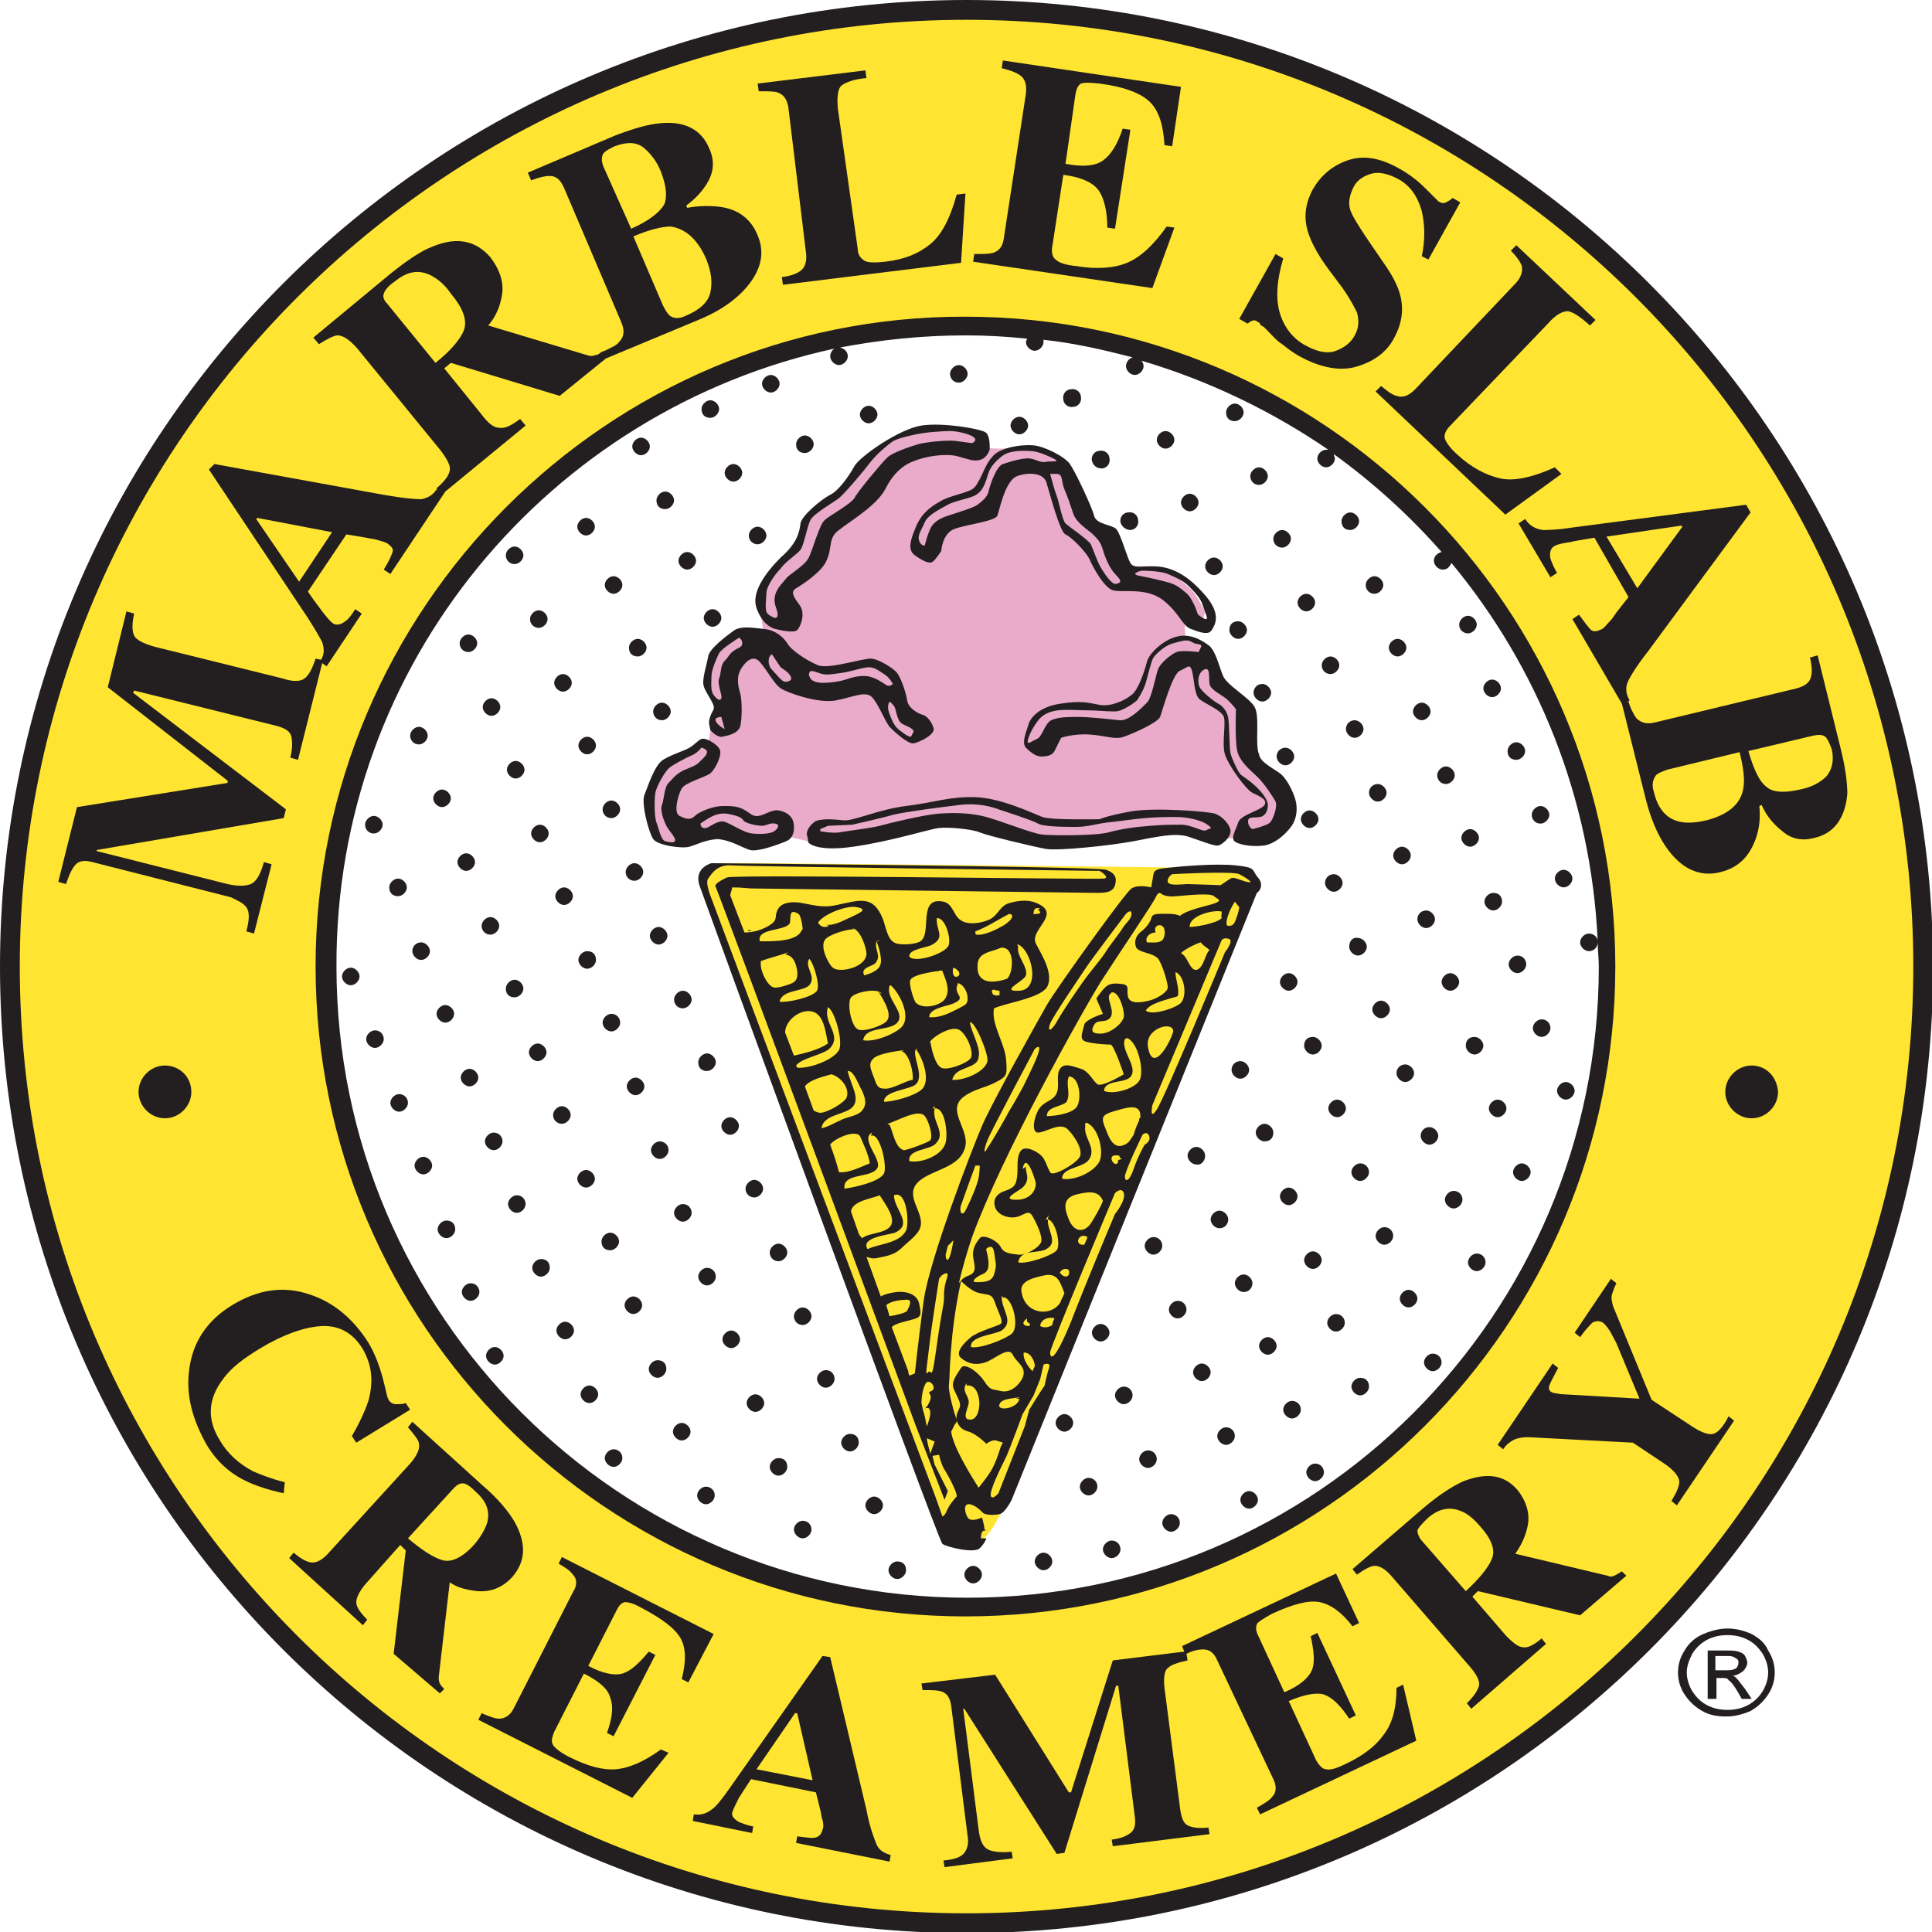 <?xml version="1.0" encoding="utf-8"?>
<svg xmlns="http://www.w3.org/2000/svg" xmlns:xlink="http://www.w3.org/1999/xlink" version="1.1" id="Layer_1" x="0px" y="0px" viewBox="0 0 175.7 175.7" style="enable-background:new 0 0 175.7 175.7;">
<style type="text/css">
	.st0{fill-rule:evenodd;clip-rule:evenodd;fill:#FFE531;}
	.st1{fill-rule:evenodd;clip-rule:evenodd;fill:#E9ABC9;}
	.st2{fill-rule:evenodd;clip-rule:evenodd;fill:#231F20;}
</style>
<g>
	<path class="st0" d="M87.8,1c-48,0-87,38.9-87,87c0,48,38.9,87,87,87c48,0,87-38.9,87-87C174.8,39.9,135.9,1,87.8,1L87.8,1z&#xD;&#xA;		 M87.8,146c-32.3,0-58.4-26.1-58.4-58.4c0-32.3,26.2-58.4,58.4-58.4c32.3,0,58.4,26.2,58.4,58.4C146.2,119.9,120.1,146,87.8,146&#xD;&#xA;		L87.8,146z"/>
	<path class="st0" d="M64.8,79c0,0-0.8,0.8-0.7,1.2c0.1,0.4,21.6,59.1,22.2,59.5c0.6,0.4,2.5,0.5,2.8,0.4c0.3-0.1,1-0.4,2.5-3.7&#xD;&#xA;		c1.6-3.2,22.6-55.4,22.6-55.7s-0.9-1.6-1.3-1.7c-0.4-0.1-43.1-0.5-43.8-0.5s-4.1,0-4.1,0L64.8,79L64.8,79z"/>
	<path class="st1" d="M86.1,39.1c0,0-3.9,0.4-4.8,0.7c-0.9,0.3-2.9,2.7-3.3,3.1c-0.4,0.5-1.8,2.2-2.4,2.5c-0.6,0.3-2.2,1.1-2.3,1.6&#xD;&#xA;		c-0.1,0.5-0.6,2.7-1,3c-0.4,0.4-2.5,2.4-2.8,3.2c-0.4,0.9-0.3,2.7-0.3,2.7l0.2,1.4c0,0-2.4,0.5-2.8,0.7c-0.5,0.2-2,1.6-2.1,2.6&#xD;&#xA;		c-0.1,1.1,0,2.7,0.3,3.1c0.3,0.5-0.1,2.1-0.1,2.1l-0.3,1.9c0,0-1.7,1.1-2.2,1.2c-0.5,0.1-2.1,0.9-2.2,1.4c-0.1,0.5-1.3,2.5-0.8,3.9&#xD;&#xA;		c0.5,1.5,0.3,1.8,1.2,2.3c0.9,0.5,2.5,0.5,3,0.2c0.6-0.3,2.7-0.6,3.5-0.2c0.8,0.4,1.7,0.7,2.5,0.3c0.8-0.4,1.9-0.7,2.2-0.7&#xD;&#xA;		c0.3,0,2.7,0.6,2.9,0.7c0.3,0.1,7.4-1.3,7.4-1.3l4.5-0.6l3,0.5l4.6,1.3l2.6,0.1l4.3-0.5l3.9-0.5l3.4,0.1l2.1,0.6l2.4-0.4l3-0.8&#xD;&#xA;		l0.8-2.2c0,0-1.1-1.9-1.9-2.7c-0.8-0.8-1.7-2.7-1.3-4.1c0.4-1.4-0.8-2.6-1.4-3c-0.6-0.5-2.3-2.8-2.3-3.1c0-0.3-0.4-1.5-0.4-1.5&#xD;&#xA;		l-1.4-0.5l-0.1-2.5l1.5,1.1l0.4-1.1c0,0-0.7-1.6-1.4-2.2c-0.7-0.6-1.9-1.9-3.6-2c-1.8-0.1-3,0.3-3.1-0.7c-0.1-1-1.8-3.2-1.8-3.2&#xD;&#xA;		l-1.6-1.3l-1.1-3.5c0,0-1-1.7-1.6-1.8c-0.6-0.1-2-0.4-2.8-0.3c-0.9,0.1-2.7,0.2-3.1-0.1s-0.9-1-0.9-1l-1.7-0.7H86.1L86.1,39.1z"/>
	<path class="st2" d="M87.9,0C39.4,0,0,39.4,0,87.9c0,48.5,39.4,87.9,87.9,87.9c48.5,0,87.9-39.4,87.9-87.9&#xD;&#xA;		C175.7,39.4,136.3,0,87.9,0L87.9,0z M87.9,174c-47.5,0-86.1-38.6-86.1-86.1c0-47.5,38.6-86.1,86.1-86.1c47.5,0,86.1,38.6,86.1,86.1&#xD;&#xA;		C174,135.4,135.4,174,87.9,174L87.9,174z"/>
	<path class="st2" d="M28.7,87.9c0,32.6,26.5,59.1,59.1,59.1c32.6,0,59.1-26.5,59.1-59.1c0-32.6-26.5-59.1-59.1-59.1&#xD;&#xA;		C55.3,28.7,28.7,55.3,28.7,87.9L28.7,87.9z M75.9,31.7c-0.2,0.1-0.4,0.4-0.4,0.7c0,0.4,0.4,0.8,0.8,0.8c0.4,0,0.8-0.4,0.8-0.8&#xD;&#xA;		c0-0.4-0.3-0.7-0.7-0.8c3.7-0.7,7.5-1.1,11.4-1.1c1.9,0,3.7,0.1,5.6,0.3c0,0.1-0.1,0.2-0.1,0.3c0,0.4,0.4,0.8,0.8,0.8&#xD;&#xA;		c0.4,0,0.8-0.4,0.8-0.8c0-0.1,0-0.1,0-0.2c2.8,0.3,5.4,0.9,8.1,1.6c-0.3,0.1-0.6,0.4-0.6,0.8c0,0.4,0.4,0.8,0.8,0.8&#xD;&#xA;		c0.4,0,0.8-0.4,0.8-0.8c0-0.2-0.1-0.4-0.2-0.5c6.1,1.8,11.9,4.6,17,8.1c-0.1,0-0.1,0-0.2,0c-0.4,0-0.8,0.4-0.8,0.8&#xD;&#xA;		c0,0.4,0.4,0.8,0.8,0.8c0.4,0,0.8-0.4,0.8-0.8c0-0.1-0.1-0.3-0.1-0.4c3.6,2.6,6.9,5.6,9.8,8.9c-0.4,0.1-0.7,0.4-0.7,0.8&#xD;&#xA;		c0,0.4,0.4,0.8,0.8,0.8c0.4,0,0.6-0.2,0.8-0.6c7.8,9.4,12.7,21.3,13.3,34.4c0-0.4-0.4-0.7-0.8-0.7c-0.4,0-0.8,0.4-0.8,0.8&#xD;&#xA;		c0,0.4,0.4,0.8,0.8,0.8c0.4,0,0.8-0.3,0.8-0.8c0,0.7,0.1,1.5,0.1,2.2c0,31.6-25.7,57.4-57.4,57.4c-31.6,0-57.4-25.7-57.4-57.4&#xD;&#xA;		C30.5,60.3,50,37.3,75.9,31.7L75.9,31.7z"/>
	<path class="st2" d="M22.4,82.5c0.3,0.4,0.3,1.1,0,2.2l0.7,0.2l1.6-6.3L24,78.4c-0.3,1.1-0.7,1.8-1.2,2c-0.5,0.2-1.2,0.2-2.1,0&#xD;&#xA;		l-11.9-3l0-0.1l17-2.9l0.2-0.8L12.1,63l0.1-0.2L25.1,66c0.8,0.2,1.3,0.5,1.4,1c0.1,0.5,0.1,1.1-0.1,1.9l0.7,0.2l2.2-8.8l0.4,0.3&#xD;&#xA;		l3.2-4.8l-0.6-0.4c-0.3,0.5-0.6,0.9-0.9,1.1c-0.4,0.3-0.8,0.4-1.1,0.2c-0.3-0.2-0.6-0.6-1-1.1c-0.2-0.3-0.7-0.9-1.3-1.8l3.5-5.2&#xD;&#xA;		l1.8,0.3c0.4,0.1,0.7,0.1,1,0.2c0.4,0.1,0.7,0.2,0.9,0.3c0.4,0.3,0.6,0.5,0.5,0.8c-0.1,0.3-0.3,0.8-0.8,1.6l0.6,0.4l5-7.5l0,0&#xD;&#xA;		l7.3-6l-0.5-0.6c-0.8,0.6-1.4,0.9-1.9,0.8c-0.5,0-1-0.4-1.6-1.2l-3.4-4.2l0.6-0.5l9.9,3l4.2-3.4l0,0l8.4-3.5&#xD;&#xA;		c2.2-0.9,3.8-2.1,4.8-3.5c1-1.4,1.2-2.8,0.6-4.2c-0.6-1.5-1.8-2.4-3.5-2.6c-0.9-0.1-1.8-0.1-2.9,0.1l-0.1-0.2&#xD;&#xA;		c0.8-0.6,1.5-1.3,2-2.2c0.5-0.9,0.6-1.9,0.1-3c-0.7-1.7-2.2-2.5-4.4-2.3c-1.2,0.1-2.5,0.5-4.1,1.1l-8,3.4l0.3,0.7&#xD;&#xA;		c0.8-0.3,1.3-0.4,1.7-0.4c0.6,0,1,0.4,1.3,1.1l5.2,12.2c0.3,0.7,0.3,1.3-0.2,1.8c-0.2,0.3-0.7,0.5-1.3,0.8L54.7,32&#xD;&#xA;		c-0.2,0.2-0.4,0.3-0.6,0.3c-0.2,0.1-0.4,0.1-0.7,0l-9-2.7c0.6-0.7,1-1.5,1.2-2.5c0.3-1.3-0.1-2.5-1-3.7c-1.3-1.5-3-1.9-5.2-1&#xD;&#xA;		c-1.1,0.4-2.4,1.3-3.9,2.5l-7,5.8l0.5,0.6c0.8-0.5,1.4-0.8,1.7-0.8c0.5,0,1.1,0.4,1.8,1.2l7.6,9.3c0.6,0.8,0.9,1.4,0.8,1.8&#xD;&#xA;		c-0.1,0.5-0.5,1-1.2,1.6l0.1,0.2l-0.1-0.1c-0.3,0.5-0.8,0.8-1.4,0.9c-0.6,0-1.7-0.1-3.4-0.4l-15.4-2.8L19,42.7l9,13.5&#xD;&#xA;		c0.7,1.1,1.1,1.8,1.3,2.2c0.2,0.6,0.2,1.1-0.1,1.6l-0.5-0.1c-0.3,0.9-0.6,1.5-1,1.8c-0.4,0.3-1.1,0.3-2,0L14,58.8&#xD;&#xA;		c-1-0.3-1.6-0.6-1.8-1c-0.2-0.4-0.2-1.1,0-2l-0.7-0.2l-1.7,6.9l10.9,8.5l0,0.2L7,73.4l-1.7,6.8l0.7,0.2c0.3-0.9,0.6-1.5,0.9-1.8&#xD;&#xA;		c0.3-0.3,0.8-0.4,1.5-0.2l12.6,3.2C21.6,81.9,22.1,82.1,22.4,82.5L22.4,82.5z M64.2,23.5c0.5,1.2,0.6,2.2,0.4,3.1&#xD;&#xA;		c-0.2,0.9-1,1.6-2.2,2.1c-0.6,0.3-1.1,0.3-1.5,0c-0.2-0.2-0.4-0.5-0.6-0.9l-2.7-6.3c1.4-0.6,2.6-0.9,3.4-0.9&#xD;&#xA;		C62.3,20.8,63.4,21.7,64.2,23.5L64.2,23.5z M54.9,15.2c-0.2-0.5-0.2-0.8-0.1-1.1c0.1-0.3,0.5-0.5,1.1-0.8c1.1-0.4,1.9-0.4,2.6,0.1&#xD;&#xA;		c0.6,0.5,1.2,1.2,1.6,2.2c0.5,1.3,0.6,2.3,0.3,3c-0.4,0.7-1.4,1.5-3,2.2L54.9,15.2L54.9,15.2z M39.6,33l-4.4-5.4&#xD;&#xA;		c-0.3-0.3-0.4-0.6-0.3-0.9c0.1-0.3,0.4-0.7,1-1.1c1.1-0.9,2.1-1.1,3.2-0.6c0.6,0.3,1.3,0.8,1.9,1.7c1.1,1.3,1.5,2.4,1.2,3.3&#xD;&#xA;		C41.9,30.8,41,31.9,39.6,33L39.6,33z M23.3,47.2l0.1-0.1l6.8,1.3l-3,4.5L23.3,47.2L23.3,47.2z"/>
	<path class="st2" d="M70.7,8.4c0.6,0.2,0.9,0.7,1,1.4L73.3,23c0.1,0.8-0.1,1.4-0.6,1.7c-0.3,0.2-0.8,0.4-1.6,0.5l0.1,0.7l16.2-2&#xD;&#xA;		l0.4-6.3l-0.8,0.1c-0.6,2.2-1.4,3.7-2.4,4.5c-1.1,0.9-2.4,1.4-4.1,1.6c-0.9,0.1-1.6,0.1-1.9-0.1c-0.3-0.2-0.6-0.5-0.6-1.1L76.2,9.9&#xD;&#xA;		c-0.1-1.1,0-1.8,0.3-2.1c0.4-0.3,1.1-0.6,2.3-0.7l-0.1-0.7l-9.8,1.2L69,8.3C69.8,8.3,70.4,8.3,70.7,8.4L70.7,8.4z"/>
	<path class="st2" d="M106.8,20.7l-0.7-0.1c-1.2,1.7-2.4,2.8-3.6,3.3c-1.2,0.5-2.8,0.6-4.6,0.3c-1-0.1-1.6-0.3-1.9-0.6&#xD;&#xA;		c-0.3-0.2-0.4-0.7-0.3-1.2l1-6.5c1.6,0.2,2.7,0.7,3.2,1.4c0.5,0.7,0.8,1.9,0.8,3.4l0.7,0.1l1.4-9l-0.7-0.1&#xD;&#xA;		c-0.5,1.5-1.1,2.4-1.8,2.9c-0.7,0.5-1.8,0.6-3.4,0.3l0.9-6.3c0.1-0.5,0.2-0.8,0.5-1c0.3-0.1,0.8-0.1,1.7,0c2.3,0.3,3.8,0.9,4.6,1.7&#xD;&#xA;		c0.8,0.8,1.2,2.1,1.3,3.9l0.7,0.1l0.8-5.4L91.2,5.5l-0.1,0.7c0.8,0.2,1.3,0.4,1.6,0.6c0.5,0.3,0.7,0.9,0.6,1.7l-2,13.1&#xD;&#xA;		c-0.1,0.8-0.4,1.2-1,1.4c-0.4,0.1-0.9,0.1-1.7,0.1l-0.1,0.7l16.3,2.4L106.8,20.7L106.8,20.7z"/>
	<path class="st2" d="M113.8,29.2c0.2-0.1,0.4-0.1,0.6,0.1c0.1,0,0.2,0.1,0.2,0.2c0.1,0.1,0.2,0.2,0.3,0.2l0.4,0.4&#xD;&#xA;		c0.4,0.4,0.8,0.9,1.3,1.2c0.5,0.4,0.9,0.7,1.4,1c2.1,1.2,4,1.5,5.5,1c1.6-0.5,2.7-1.4,3.3-2.6c0.7-1.3,0.9-2.6,0.5-4&#xD;&#xA;		c-0.2-0.7-0.6-1.5-1.2-2.4l-1.3-1.9c-1.1-1.6-1.8-2.7-2-3.3c-0.2-0.6-0.1-1.3,0.3-2.1c0.3-0.6,0.9-1,1.6-1.2c0.7-0.2,1.5,0,2.3,0.4&#xD;&#xA;		c1.2,0.6,1.9,1.6,2.3,3c0.3,1.3,0.3,2.7,0,4.1l0.6,0.3l2.9-5.2l-0.7-0.4c-0.2,0.2-0.4,0.3-0.6,0.4c-0.2,0.1-0.4,0.1-0.7-0.1&#xD;&#xA;		c-0.1-0.1-0.5-0.5-1.2-1.2c-0.7-0.7-1.5-1.3-2.4-1.8c-1.8-1-3.3-1.2-4.7-0.7c-1.4,0.5-2.4,1.4-3.1,2.6c-0.6,1.1-0.8,2.2-0.6,3.3&#xD;&#xA;		c0.2,1.1,0.9,2.5,2.1,4.1l1.2,1.6c0.7,1,1.1,1.8,1.3,2.2c0.2,0.7,0.2,1.4-0.2,2.1c-0.3,0.6-0.9,1.1-1.7,1.4&#xD;&#xA;		c-0.8,0.3-1.7,0.1-2.8-0.5c-1.1-0.6-1.9-1.6-2.3-2.9c-0.4-1.3-0.3-3,0.3-5l-0.7-0.4l-3.3,5.9l0.7,0.4&#xD;&#xA;		C113.4,29.5,113.6,29.3,113.8,29.2L113.8,29.2z"/>
	<path class="st2" d="M137.8,25.8l-9.1,9.6c-0.6,0.6-1.1,0.8-1.7,0.6c-0.4-0.1-0.8-0.4-1.4-0.9l-0.5,0.5l11.8,11.2l5.1-3.7l-0.6-0.6&#xD;&#xA;		c-2,0.9-3.7,1.3-5,1c-1.3-0.3-2.6-1-3.8-2.1c-0.7-0.6-1.1-1.2-1.2-1.5c-0.1-0.4,0.1-0.8,0.5-1.2l8.9-9.3c0.7-0.8,1.3-1.1,1.8-1.1&#xD;&#xA;		c0.5,0.1,1.1,0.5,2,1.3l0.5-0.5l-7.2-6.8l-0.5,0.5c0.6,0.6,0.9,1.1,1,1.4C138.5,24.7,138.3,25.3,137.8,25.8L137.8,25.8z"/>
	<path class="st2" d="M167.4,68.1l-2.1-8.5l-0.7,0.2c0.2,0.8,0.2,1.4,0.1,1.7c-0.1,0.6-0.6,0.9-1.3,1.1l-12.9,3.1&#xD;&#xA;		c-0.8,0.2-1.3,0-1.7-0.4c-0.2-0.3-0.5-0.8-0.7-1.5l-0.2,0.1l0.3-0.2c-0.3-0.5-0.4-1.1-0.2-1.6c0.2-0.5,0.8-1.5,1.9-2.9l9.3-12.6&#xD;&#xA;		l-0.4-0.7l-16,2.1c-1.3,0.2-2.1,0.2-2.5,0.2c-0.7-0.1-1.2-0.4-1.6-1l-0.6,0.4l2.9,4.9l0.6-0.4c-0.3-0.5-0.5-1-0.6-1.3&#xD;&#xA;		c-0.1-0.5,0-0.9,0.3-1.1c0.3-0.2,0.8-0.3,1.5-0.4c0.3-0.1,1.1-0.2,2.2-0.4l3.1,5.4l-1.1,1.4c-0.2,0.3-0.4,0.6-0.6,0.8&#xD;&#xA;		c-0.3,0.3-0.5,0.6-0.7,0.7c-0.4,0.2-0.7,0.3-1,0.1c-0.2-0.2-0.6-0.7-1.1-1.4l-0.6,0.4l4.5,7.7l0,0l2.2,8.8c0.6,2.3,1.5,4.1,2.7,5.3&#xD;&#xA;		c1.2,1.2,2.6,1.6,4.1,1.2c1.6-0.4,2.6-1.4,3.2-3.1c0.3-0.9,0.4-1.8,0.3-2.9l0.2-0.1c0.4,0.9,1,1.7,1.9,2.4c0.8,0.7,1.8,0.9,2.9,0.6&#xD;&#xA;		c1.8-0.4,2.8-1.8,3-4C168,71.1,167.8,69.7,167.4,68.1L167.4,68.1z M146.1,48.8l6.8-1l0.1,0.1l-4.1,5.6L146.1,48.8L146.1,48.8z&#xD;&#xA;		 M158.5,71.9c-0.3,1.3-1.4,2.2-3.3,2.7c-1.3,0.3-2.3,0.3-3.1-0.1c-0.8-0.4-1.4-1.2-1.7-2.5c-0.2-0.6-0.1-1.1,0.2-1.5&#xD;&#xA;		c0.2-0.2,0.5-0.3,1-0.5l6.6-1.6C158.6,70,158.7,71.1,158.5,71.9L158.5,71.9z M166.1,70.6c-0.6,0.6-1.4,1-2.4,1.2&#xD;&#xA;		c-1.3,0.3-2.4,0.3-3-0.2c-0.7-0.5-1.2-1.6-1.7-3.3l5.9-1.4c0.5-0.1,0.8-0.1,1.1,0.1c0.2,0.2,0.4,0.6,0.6,1.2&#xD;&#xA;		C166.8,69.2,166.6,70,166.1,70.6L166.1,70.6z"/>
	<path class="st2" d="M20,131c-1.2-1.9-1.1-3.8,0.3-5.6c0.7-1,1.9-1.9,3.4-2.8c2-1.2,3.9-1.9,5.5-2c1.6-0.1,2.9,0.6,3.8,2.1&#xD;&#xA;		c0.8,1.4,1,2.9,0.5,4.7c-0.3,0.9-0.8,2-1.5,3.2l0.4,0.6l4.9-3l-0.4-0.6c-0.3,0.1-0.5,0.1-0.9,0.1c-0.3,0-0.6-0.2-0.7-0.5&#xD;&#xA;		c-0.1-0.1-0.2-0.8-0.5-1.9s-0.7-2.2-1.3-3.2c-1.4-2.2-3.2-3.7-5.4-4.4c-2.4-0.8-4.7-0.4-7,1c-2.3,1.4-3.6,3.4-3.9,5.9&#xD;&#xA;		c-0.3,2.3,0.3,4.5,1.6,6.8c0.9,1.5,2.1,2.6,3.6,3.3c0.8,0.4,2,0.8,3.4,1.1l0.1-1c-1.2-0.3-2.2-0.7-2.9-1&#xD;&#xA;		C21.7,133.1,20.7,132.2,20,131L20,131z"/>
	<path class="st2" d="M46.8,138.4c-0.6-1-1.5-2.1-2.9-3.3l-6.4-5.8l-0.4,0.5c0.6,0.7,1,1.2,1,1.5c0.1,0.5-0.2,1.1-0.8,1.8l-7.3,8&#xD;&#xA;		c-0.6,0.7-1.1,1-1.6,1c-0.4,0-1-0.3-1.7-0.9l-0.4,0.5l6.7,6.1l0.4-0.5c-0.7-0.7-1-1.2-1-1.6c0-0.4,0.3-1,0.8-1.6l3.2-3.6l0.5,0.5&#xD;&#xA;		l-1.1,9.4L40,154l0.4-0.4c-0.2-0.2-0.3-0.3-0.4-0.5c-0.1-0.2-0.1-0.4-0.1-0.6l1-8.6c0.7,0.5,1.6,0.7,2.5,0.8&#xD;&#xA;		c1.2,0.1,2.3-0.3,3.2-1.3C47.8,142,47.9,140.4,46.8,138.4L46.8,138.4z M44.3,138.5c-0.2,0.6-0.6,1.3-1.2,2c-1,1.1-2,1.6-2.8,1.4&#xD;&#xA;		c-0.8-0.2-1.9-0.9-3.2-2l4.2-4.6c0.3-0.3,0.5-0.4,0.8-0.4c0.3,0,0.7,0.3,1.2,0.8C44.2,136.5,44.6,137.4,44.3,138.5L44.3,138.5z"/>
	<path class="st2" d="M51.1,141.6l-0.3,0.6c0.7,0.4,1.1,0.7,1.3,1c0.4,0.4,0.4,1,0,1.6l-5.4,10.6c-0.3,0.6-0.8,0.9-1.3,0.9&#xD;&#xA;		c-0.4,0-0.9-0.2-1.6-0.5l-0.3,0.6l14,7.1l3.3-4.1l-0.7-0.3c-1.5,1.1-2.9,1.7-4.1,1.8c-1.2,0.1-2.6-0.3-4.2-1.1&#xD;&#xA;		c-0.8-0.4-1.3-0.8-1.5-1.1c-0.2-0.3-0.1-0.7,0.1-1.2l2.7-5.3c1.4,0.7,2.2,1.4,2.4,2.2c0.3,0.8,0.2,1.8-0.3,3.2l0.6,0.3l3.8-7.4&#xD;&#xA;		l-0.6-0.3c-0.9,1.1-1.7,1.8-2.4,2c-0.7,0.2-1.8,0-3.1-0.7l2.6-5.1c0.2-0.4,0.4-0.6,0.7-0.7c0.3,0,0.8,0.1,1.5,0.5&#xD;&#xA;		c1.9,1,3.1,1.9,3.6,2.8c0.5,0.9,0.5,2.1,0.1,3.7l0.6,0.3l2.3-4.4L51.1,141.6L51.1,141.6z"/>
	<path class="st2" d="M79.7,167.7c-0.2-0.5-0.6-1.5-0.9-3.1l-3.3-13.9l-0.7-0.1l-8.5,12.1c-0.7,1-1.2,1.6-1.5,1.8&#xD;&#xA;		c-0.5,0.4-1,0.6-1.7,0.5l-0.1,0.6l5.4,1.1l0.1-0.6c-0.6-0.1-1-0.3-1.3-0.4c-0.5-0.3-0.7-0.6-0.6-0.9c0.1-0.3,0.3-0.7,0.6-1.3&#xD;&#xA;		c0.2-0.3,0.5-0.8,1.1-1.7l5.9,1.2l0.4,1.6c0.1,0.4,0.1,0.7,0.2,0.9c0.1,0.4,0.1,0.7,0,0.9c-0.1,0.4-0.3,0.6-0.6,0.7&#xD;&#xA;		c-0.3,0.1-0.9,0-1.7-0.1l-0.1,0.6l8.5,1.7l0.1-0.6C80.3,168.5,79.9,168.2,79.7,167.7L79.7,167.7z M68.8,160.9l3.5-5.1l0.2,0&#xD;&#xA;		l1.4,6.1L68.8,160.9L68.8,160.9z"/>
	<path class="st2" d="M127,153.5c0,1.9-0.4,3.3-1.2,4.3c-0.7,1-1.9,1.9-3.4,2.6c-0.8,0.4-1.4,0.6-1.8,0.5c-0.3,0-0.6-0.3-0.9-0.8&#xD;&#xA;		l-2.5-5.4c1.4-0.6,2.5-0.8,3.2-0.6c0.8,0.3,1.5,1,2.3,2.2l0.6-0.3l-3.5-7.5l-0.6,0.3c0.3,1.4,0.4,2.4,0.1,3.1&#xD;&#xA;		c-0.3,0.7-1.1,1.4-2.5,2l-2.4-5.2c-0.2-0.4-0.2-0.7-0.1-1c0.1-0.2,0.6-0.5,1.3-0.9c1.9-0.9,3.4-1.3,4.4-1.1c1,0.2,2,0.9,3,2.2&#xD;&#xA;		l0.6-0.3l-2.1-4.5l-14,6.6l0.2,0.5l-6.5,0.8l-3.8,12l-0.2,0l-6.7-10.7l-6.7,0.8l0.1,0.6c0.9,0,1.5,0,1.9,0.2&#xD;&#xA;		c0.4,0.2,0.6,0.6,0.7,1.2L88,167c0.1,0.6,0,1.1-0.3,1.5c-0.3,0.4-0.9,0.6-1.9,0.7l0.1,0.6l6.2-0.8l-0.1-0.6c-1.1,0.1-1.9,0-2.3-0.3&#xD;&#xA;		c-0.4-0.3-0.6-0.9-0.7-1.7l-1.4-11l0.1,0l8.4,13.2l0.7-0.1l4.7-15.2l0.2,0l1.5,11.9c0.1,0.7,0,1.2-0.4,1.5&#xD;&#xA;		c-0.4,0.3-0.9,0.5-1.7,0.6l0.1,0.6l8.8-1.1l-0.1-0.6c-0.9,0.1-1.5,0-1.9-0.2c-0.4-0.2-0.6-0.8-0.7-1.7l-1.4-10.8&#xD;&#xA;		c-0.1-0.9,0-1.6,0.3-1.8c0.3-0.3,0.9-0.5,1.8-0.7l-0.1-0.6c0.6-0.3,1.1-0.4,1.5-0.4c0.6,0,1,0.3,1.3,1l5.1,10.8&#xD;&#xA;		c0.3,0.6,0.3,1.2-0.1,1.6c-0.2,0.3-0.7,0.6-1.4,1l0.3,0.6l14.2-6.7l-1.2-5.1L127,153.5L127,153.5z"/>
	<path class="st2" d="M146.8,143.3c-0.2,0.1-0.4,0.1-0.6,0l-8.4-2c0.5-0.7,0.9-1.5,1.1-2.4c0.3-1.2-0.1-2.4-0.9-3.4&#xD;&#xA;		c-1.2-1.4-2.8-1.6-4.9-0.8c-1.1,0.5-2.3,1.3-3.6,2.4l-6.5,5.6l0.4,0.5c0.7-0.5,1.3-0.8,1.6-0.8c0.5,0,1,0.3,1.6,1l7.1,8.2&#xD;&#xA;		c0.6,0.7,0.9,1.3,0.8,1.7c-0.1,0.4-0.4,0.9-1.1,1.6l0.4,0.5l6.8-5.9l-0.4-0.5c-0.7,0.6-1.3,0.9-1.7,0.8c-0.4,0-0.9-0.4-1.5-1&#xD;&#xA;		l-3.1-3.6l0.5-0.5l9.3,2.2l4.2-3.6l-0.4-0.4C147.2,143.1,147,143.2,146.8,143.3L146.8,143.3z M135.7,141.7c-0.3,0.8-1.1,1.8-2.4,3&#xD;&#xA;		l-4.1-4.7c-0.2-0.3-0.3-0.6-0.3-0.8c0.1-0.3,0.4-0.6,0.9-1.1c1-0.9,2-1.1,3-0.7c0.6,0.2,1.2,0.7,1.8,1.4&#xD;&#xA;		C135.6,139.9,136,140.9,135.7,141.7L135.7,141.7z"/>
	<path class="st2" d="M155.8,130.4c-0.4,0.1-1-0.1-1.8-0.6l-3.8-2.5l-3.5-8.5c-0.1-0.4-0.2-0.7-0.1-1.1c0.1-0.3,0.2-0.6,0.4-1&#xD;&#xA;		l-0.5-0.4l-3.3,4.9l0.5,0.4c0.5-0.7,0.9-1.1,1.1-1.3c0.3-0.2,0.7-0.2,1,0c0.2,0.2,0.5,0.5,0.8,1.1c0.2,0.4,0.4,0.7,0.5,1l2,4.8l0,0&#xD;&#xA;		l-6.9-0.4c-0.4,0-0.6-0.1-0.8-0.1c-0.1,0-0.3-0.1-0.3-0.1c-0.2-0.1-0.3-0.3-0.2-0.6c0.1-0.3,0.4-0.8,0.8-1.6l-0.5-0.4l-5,7.4&#xD;&#xA;		l0.5,0.4c0.2-0.3,0.4-0.5,0.7-0.7c0.4-0.3,1-0.4,1.6-0.4l9.5,0.5l3,2c0.7,0.5,1.1,1,1.2,1.4c0.1,0.4-0.2,1.1-0.7,1.9l0.5,0.4&#xD;&#xA;		l5.2-7.7l-0.5-0.4C156.7,129.8,156.2,130.3,155.8,130.4L155.8,130.4z"/>
	<path class="st2" d="M15,96.9c-1.3,0-2.4,1.1-2.4,2.4c0,1.3,1.1,2.4,2.4,2.4s2.4-1.1,2.4-2.4C17.4,97.9,16.3,96.9,15,96.9L15,96.9z"/>
	<path class="st2" d="M159.3,96.9c-1.3,0-2.4,1.1-2.4,2.4c0,1.3,1.1,2.4,2.4,2.4c1.3,0,2.4-1.1,2.4-2.4&#xD;&#xA;		C161.6,97.9,160.6,96.9,159.3,96.9L159.3,96.9z"/>
	<path class="st2" d="M68.2,77.3c0.7,0.2,2.6-0.5,3.3-0.8c0.8-0.3,0.8-1.4,0.6-1.9c-0.2-0.5-0.7-0.8-1.3-0.9&#xD;&#xA;		c-0.6-0.1-1.2,0.4-1.8,0.5c-0.6,0.1-0.8-0.3-1.4-0.6c-0.6-0.3-1.1-0.3-1.9-0.3s-2.1,0.5-2.5,0.9c-0.4,0.4-0.8,0.3-1.4,0&#xD;&#xA;		c-0.6-0.3-0.1-2,0.2-2.5c0.3-0.5,2-1,2.5-1.3c0.5-0.3,1.1-1.6,1-2.1c-0.1-0.5-0.9-0.9-0.9-0.9s-0.5-0.3-0.8-0.2&#xD;&#xA;		c-0.3,0.1-0.6,0.5-1.1,0.8c-0.5,0.3-1.6,0.6-2.4,1.1c-0.8,0.5-1.4,2.5-1.7,3.2c-0.3,0.8,0.4,3.4,0.8,4c0.4,0.6,2.7,0.9,3.3,0.7&#xD;&#xA;		c0.7-0.2,1.4-0.6,2.5-0.7C66.5,76.4,67.5,77.1,68.2,77.3L68.2,77.3z M60.5,76.5c-0.4-0.1-0.6-1.2-0.8-1.7c-0.2-0.5-0.2-2.1-0.1-2.7&#xD;&#xA;		c0.1-0.6,0.9-2,1.3-2.3c0.4-0.3,1.5-0.9,2-1.1c0.5-0.2,0.9-0.7,0.9-0.7s0.5,0.1,0.5,0.4c0,0.3-0.5,0.7-0.8,1&#xD;&#xA;		c-0.3,0.3-1.1,0.5-1.6,0.8c-0.5,0.3-0.7,0.6-1.1,1c-0.4,0.4-0.4,1.5-0.6,2c-0.2,0.5,0.2,1.5,0.4,1.9c0.2,0.4,0.8,1,0.8,1.3&#xD;&#xA;		C61.4,76.7,60.9,76.6,60.5,76.5L60.5,76.5z M63.7,74.9c0,0,0.8-0.6,1.4-0.8c0.6-0.2,1.1-0.1,1.5,0c0.4,0.1,0.8,0.2,1,0.5&#xD;&#xA;		c0.2,0.3,1.3,0.5,1.7,0.5c0.4,0,0.7-0.3,1.2-0.2c0.5,0.1,0.2,0.5-0.1,0.7c-0.3,0.2-1.1,0.3-2,0.2c-0.9-0.1-2.2-1.1-2.7-1.1&#xD;&#xA;		c-0.6,0-1.1,0.5-1.5,0.6C63.7,75.4,63.7,74.9,63.7,74.9L63.7,74.9z"/>
	<path class="st2" d="M82.4,73.3c-2.5,0.3-4.8,1.4-5.7,1.3c-0.9-0.1-2.3-0.2-2.7,0.2c-0.5,0.4-0.7,0.9-0.6,1.2&#xD;&#xA;		c0.1,0.3,0.1,0.6,0.1,0.6s0.6,0.9,4.1,0.4c3.5-0.5,6.9-1.6,7.8-1.7c0.9-0.1,3,0.1,3.7,0.4c0.7,0.3,4.9,1.3,6,1.5&#xD;&#xA;		c1.1,0.2,5.9-0.3,8-0.7c2.1-0.4,3.8-0.8,5-0.4c1.2,0.4,2.2,0.8,2.6,0.8c0.4,0,1.3-0.8,1.2-1.4c-0.1-0.6-0.8-1.3-1.4-1.5&#xD;&#xA;		c-0.6-0.2-5.5-0.6-7.7-0.2c-2.2,0.4-2.8,0.7-2.8,0.7s-4.4,0.1-5.2-0.2c-0.8-0.3-3.7-1.7-6-1.8C86.4,72.4,84.9,73,82.4,73.3&#xD;&#xA;		L82.4,73.3z M94.4,74.9c0.5,0.3,2.6,0.3,3.5,0.3c1,0,1.9-0.3,2.8-0.4c1-0.1,2.3-0.3,3.4-0.4c1.2-0.1,2-0.1,2.9-0.1&#xD;&#xA;		c1,0,2.3,0.3,2.8,0.7c0.6,0.4,0.2,0.3-0.1,0.5c-0.3,0.2-1.3-0.5-2.3-0.5c-1,0-1.5,0-2.8,0.1c-1.4,0.1-2.7,0.3-3.8,0.6&#xD;&#xA;		c-1.1,0.3-5,0.3-6,0.2c-1-0.1-4.1-1.4-5.5-1.7c-1.4-0.3-2.7-0.3-4-0.2c-1.3,0.1-4.6,0.9-5.3,1.1c-0.7,0.2-3.2,0.5-3.7,0.6&#xD;&#xA;		c-0.5,0.1-1.7-0.1-1.7-0.1v-0.2l0.7-0.3l2.2-0.1c0,0,2.7-0.6,3.7-0.9c1.3-0.3,4.4-0.7,6.1-0.9c1.7-0.2,3,0.2,3.5,0.4&#xD;&#xA;		C91.4,73.8,93.9,74.6,94.4,74.9L94.4,74.9z"/>
	<path class="st2" d="M68.8,55.3c0.5,1.4,1.3,1.8,1.7,1.9c0.4,0.1,1.7,0.4,2,0.1c0.3-0.3,0.8-1.5,0.2-2.3c-0.6-0.8-0.8-1.2-0.3-1.5&#xD;&#xA;		c0.5-0.3,2.4-1.5,2.8-2.6c0.5-1.1,0.1-2,1.1-2.7c1-0.8,3.4-2.2,4.2-3.7c0.8-1.6,1.8-2.3,2.7-2.6c1-0.4,2.8-0.7,3.9-0.4&#xD;&#xA;		c1.1,0.3,1.5,0.5,2.1,0.3c0.6-0.2,0.8-0.9,0.8-0.9s0.1-1.3-0.4-1.6c-0.5-0.3-3.8-0.9-5.8-0.6c-2,0.3-5.6,2.8-6.1,3.7&#xD;&#xA;		c-0.5,0.9-1.4,2.2-2.2,2.6c-0.8,0.4-2.6,1.9-2.7,2.6c-0.1,0.8-0.3,1.8-1.8,3.1C69.6,52.1,68.3,53.9,68.8,55.3L68.8,55.3z M72.8,50&#xD;&#xA;		c0.3-0.4,0.6-2.1,0.9-2.7c0.3-0.6,2.1-1.6,2.6-2c0.5-0.4,2.2-2.4,2.8-3.2c0.7-0.9,1.6-1.6,2-1.9c0.4-0.3,1.3-0.5,2.2-0.7&#xD;&#xA;		c0.9-0.2,2.5-0.3,3.1-0.3c0.7,0,1.9,0.3,2.2,0.6c0.3,0.3-0.2,0.5-0.2,0.5s-0.7-0.1-1.5-0.2c-0.8-0.1-2.7,0.1-3.4,0.3&#xD;&#xA;		s-2.5,0.8-2.9,1.3c-0.5,0.5-2.6,3-2.9,3.6c-0.4,0.6-2.3,1.6-2.7,2c-0.5,0.4-1.1,2.8-1.5,3.5c-0.4,0.7-1.7,1.4-2,1.8&#xD;&#xA;		c-0.3,0.4-0.8,0.8-1,1.5c-0.2,0.7,0.1,1.1,0.2,1.6c0.1,0.5-0.2,0.5-0.2,0.5s-0.4-0.1-0.7-0.4c-0.3-0.3-0.1-1.4-0.1-1.9&#xD;&#xA;		s0.7-1.6,1.3-2.2C71.4,51.1,72.5,50.4,72.8,50L72.8,50z"/>
	<path class="st2" d="M64.4,59.7c-0.1,0.7-0.6,2.1-0.4,2.7c0.2,0.7,1.1,1.7,0.9,2.1c-0.2,0.4-0.5,0.9-0.4,1.4&#xD;&#xA;		c0.1,0.5,0.1,0.5,0.1,0.5s0.6,0.7,1.1,0.6c0.5-0.1,1.4-0.3,1.6-0.9c0.2-0.6,0.2-2.5,0-3.1c-0.2-0.7-0.3-1.4,0-2&#xD;&#xA;		c0.3-0.6,1.1-1.6,1.8-0.8c0.7,0.8,1.3,2,1.9,2.4s3.4,1.4,5,1.1c1.6-0.3,2.7-0.9,3.3-0.3c0.6,0.6,1.3,2.5,1.7,2.8&#xD;&#xA;		c0.4,0.4,1.6,1.5,2.1,1.4c0.5-0.1,2-0.8,1.8-1.4c-0.2-0.6-0.6-1.1-1-1.2c-0.4-0.1-1.3-0.6-1.4-1.3c-0.1-0.7-0.6-2.2-1-2.6&#xD;&#xA;		c-0.4-0.4-1.5-1.1-2.2-1.2c-0.7-0.1-3.9,1-4.9,0.6c-1-0.4-2.5-1.4-2.8-2c-0.4-0.6-1.1-1.2-2.1-1.3c-1-0.1-2-0.3-2.7,0.1&#xD;&#xA;		C66.1,57.8,64.5,59,64.4,59.7L64.4,59.7z M81.4,64.4c0.1,0.3,0.1,0.5,0.3,1c0.2,0.5,0.6,0.5,1.1,0.8s0.2,0.4,0.1,0.7&#xD;&#xA;		c-0.1,0.3-0.7-0.2-1.1-0.5c-0.4-0.3-0.6-0.7-0.8-1.2c-0.2-0.5-0.3-0.8-0.2-1.2l0.1-0.2C80.9,63.8,81.3,64.1,81.4,64.4L81.4,64.4z&#xD;&#xA;		 M73.6,61.2c0.1-0.4,0.7,0,1.2,0.1c0.5,0.1,0.9,0,1.7-0.1c0.8-0.1,1.6-0.4,2.3-0.5c0.7-0.1,1.1,0.3,1.6,0.6&#xD;&#xA;		c0.5,0.3,0.8,0.9,0.8,0.9s-0.3,0.3-0.6,0.1c-0.3-0.2-1-0.7-1.7-0.8c-0.7-0.1-1.4,0.1-2,0.3c-0.6,0.2-1.5,0.3-2,0.3&#xD;&#xA;		c-0.5,0-1-0.1-1.2-0.4C73.7,61.6,73.5,61.5,73.6,61.2L73.6,61.2z M70.2,59.5l0.8,1.2c0,0,0.7,0.4,0.9,0.8c0.2,0.4-0.2,0.5-0.5,0.5&#xD;&#xA;		c-0.3,0-0.8-0.7-1.2-1.1C69.8,60.5,69.8,59.7,70.2,59.5L70.2,59.5z M65.1,65.6c-0.2-0.4,0.5-0.4,0.5-0.4l0.3,1.1&#xD;&#xA;		C65.9,66.3,65.3,66,65.1,65.6L65.1,65.6z M67.5,58.5c0,0.4-0.4,0.4-0.8,0.7c-0.4,0.3-0.4,0.5-0.8,0.9c-0.4,0.4-0.3,1.1-0.5,1.6&#xD;&#xA;		c-0.2,0.5,0.3,1.5,0.2,1.8c-0.1,0.3-0.4,0.1-0.7-0.3c-0.3-0.4-0.2-1.1-0.2-1.7s0.5-1.7,0.7-2.1c0.2-0.4,1.8-1.4,1.8-1.4&#xD;&#xA;		S67.5,58.1,67.5,58.5L67.5,58.5z"/>
	<path class="st2" d="M88.4,44.5c-0.7,0.4-2.1,0.6-2.9,1.1c-0.9,0.5-1.7,1.1-2.2,2.3c-0.5,1.2-0.8,2.1-0.1,2.6&#xD;&#xA;		c0.7,0.5,1.3,0.8,1.6,0.6c0.3-0.2,0.8-1,0.8-1s0.1-1.6,1.2-2c1.1-0.4,3.7-0.7,3.9-1.2c0.2-0.5,0.7-3.2,1.8-3.6&#xD;&#xA;		c1.1-0.4,2.5-0.3,2.7,0.7c0.3,1,1.2,4.4,1.7,4.6c0.5,0.2,1.9,1.6,2.2,2.3c0.3,0.7,1.4,2.7,2.2,2.8c0.8,0.2,3-0.3,4.5,0.9&#xD;&#xA;		c1.5,1.2,1.7,2.3,2.5,2.6c0.8,0.3,1.6,0.6,1.9,0.1s1-1.5-0.9-3.5c-1.9-2.1-3.5-2.3-4.5-2.3c-1,0-1.7,0.2-2-0.3&#xD;&#xA;		c-0.3-0.5-0.9-2.7-1.3-3.1c-0.4-0.4-1.8-0.4-2-1.2c-0.2-0.8-1.7-4-2.2-4.7c-0.5-0.7-2.3-1.6-3.3-1.7c-1.1-0.1-3.2,0.2-3.8,1.1&#xD;&#xA;		C89.5,42.3,89.1,44.1,88.4,44.5L88.4,44.5z M103.3,52.1c0.3-0.2,0.6-0.2,0.6-0.2s1.6,0,2.3,0.3c0.7,0.3,1.4,0.6,1.9,1.1&#xD;&#xA;		c0.5,0.5,1.1,1.1,1.3,1.8c0.2,0.7,0.7,1.5,0,1.1c-0.7-0.4-0.4-0.4-0.8-1.2c-0.4-0.8-0.5-0.9-1-1.3c-0.5-0.4-0.8-0.6-1.6-0.8&#xD;&#xA;		c-0.8-0.2-1.2-0.3-1.7-0.4C103.8,52.4,103,52.3,103.3,52.1L103.3,52.1z M96.8,44.5c0.3,0.7,0.5,1.3,0.8,2.2&#xD;&#xA;		c0.3,0.9,1.4,1.5,1.8,1.9c0.4,0.4,0.7,0.7,0.9,1.4c0.2,0.7,0.6,1.7,1.2,2.3c0.6,0.6,0.4,0.7,0,0.8c-0.4,0.1-1.1-1-1.4-1.5&#xD;&#xA;		c-0.3-0.5-0.7-1.7-0.9-2.1c-0.2-0.4-2-1.6-2.3-1.9c-0.3-0.3-0.6-2-0.8-2.5c-0.2-0.5-0.4-1.3-0.6-2c0,0,0,0,0.6,0&#xD;&#xA;		C96.7,43.1,96.5,43.8,96.8,44.5L96.8,44.5z M89.9,43c0.2-0.6,0.7-1.1,1.2-1.5c0.5-0.4,1.2-0.5,2.1-0.5c0.9,0,1.3,0.1,2.4,0.6&#xD;&#xA;		c1.1,0.5,0,0.3-0.5,0.4c-0.5,0.1-0.8-0.2-1.4-0.3c-0.6-0.1-1.9,0.3-2.5,0.5c-0.6,0.2-1.2,2-1.3,2.5c-0.1,0.5-0.6,0.9-1,1.2&#xD;&#xA;		c-0.4,0.3-2.1,0.8-2.7,1c-0.6,0.2-1.2,0.5-1.5,1c-0.3,0.5-0.6,1.7-0.6,1.7s-0.3,0.1-0.5-0.4c-0.2-0.5,0.2-1,0.5-1.7&#xD;&#xA;		c0.3-0.7,1.4-1.2,2.1-1.6c0.7-0.4,2.3-0.6,2.7-1C89.5,44.5,89.7,43.6,89.9,43L89.9,43z"/>
	<path class="st2" d="M114.1,64.3c-0.5-0.9-2.6-2-2.9-2.9c-0.4-1-0.7-2.4-1.4-2.8c-0.7-0.5-1.7-1-2.8-0.7c-1.2,0.3-2.5,1.5-2.7,2.3&#xD;&#xA;		c-0.2,0.8-0.8,2.6-1.4,3c-0.6,0.5-1.9,1.1-2.9,0.9c-1.1-0.2-1.7-0.4-3.6-0.1c-2,0.3-2.8,1.4-2.9,2c-0.2,0.6-0.6,1.6-0.2,2&#xD;&#xA;		c0.4,0.4,0.9,0.8,1.4,0.8c0.5,0,1-0.1,1.2-0.5c0.2-0.4,0.6-1.2,0.6-1.2s1.1-0.4,2.6-0.3c1.5,0.1,2.3,0.5,3.1,0.2&#xD;&#xA;		c0.9-0.3,3.1-1.3,3.3-1.8c0.2-0.5,1.1-3.9,1.8-4.2c0.7-0.3,0.9-0.7,1.1,0c0.2,0.7,0.2,2.2,0.7,2.6c0.5,0.4,2,1,2.2,1.6&#xD;&#xA;		c0.2,0.6-0.2,2.5,0.1,3.4c0.3,1,1.9,3.2,2.5,3.5c0.6,0.3,1.4,0.6,1.1,1.1c-0.3,0.5-2.2,0.9-2.4,1.6c-0.2,0.7-0.8,1.5-0.2,1.8&#xD;&#xA;		c0.6,0.3,1.6,0.4,2.5,0.3c0.9-0.1,1.9-0.9,2.5-1.7c0.6-0.8,0.6-1.8,0.4-2.5c-0.2-0.7-0.7-1.7-1.2-2.2c-0.5-0.5-2-1.1-2.1-1.9&#xD;&#xA;		C114.1,67.7,114.6,65.2,114.1,64.3L114.1,64.3z M107,59.3c-0.5,0.2-1.5,1-1.7,1.6c-0.2,0.6-0.6,2.7-1,3c-0.4,0.4-1.6,1.7-2.5,1.6&#xD;&#xA;		c-0.9-0.1-2.8-0.3-3.7-0.3c-0.9,0-1.9,0-2.5,0.3c-0.6,0.3-0.8,1.5-1.3,1.7s-1,0.7-0.8,0c0.2-0.7,0.8-1.6,1.1-1.9&#xD;&#xA;		c0.3-0.3,0.8-0.6,1.6-0.7c0.8-0.1,2,0,2.7,0c0.8,0,1.7,0.1,2.5,0.1c0.8,0,2-1,2-1s0.6-0.9,0.8-1.6c0.2-0.7,0.5-2,0.7-2.3&#xD;&#xA;		c0.2-0.3,1-1.1,1.8-1.3c0.8-0.2,1.2-0.4,1.7-0.1c0.5,0.3,1,0.1,0.8,0.5c-0.2,0.4-0.2,0.4-0.2,0.4S107.5,59.1,107,59.3L107,59.3z&#xD;&#xA;		 M114.4,70.7c0.6,0.6,1.4,1.8,1.6,2.2c0.2,0.4-0.2,1.6-0.5,1.9c-0.3,0.3-1.6,0.6-1.6,0.6s-0.4-0.2-0.4-0.7c0-0.5,0.6-0.3,1.1-0.4&#xD;&#xA;		c0.5-0.1,0.7-0.6,0.7-1.1c0-0.5-0.6-1.2-1-1.6c-0.4-0.4-1.1-0.9-1.4-1.1c-0.3-0.2-0.9-1.6-1-2c-0.1-0.4-0.1-2.7-0.2-3.2&#xD;&#xA;		c-0.1-0.6-0.5-1.1-0.9-1.3c-0.4-0.2-1.5-1.1-1.7-1.5c-0.2-0.4-0.2-1.3,0.4-1.6c0.6-0.3,0.4,0.7,0.5,1.3c0.1,0.6,1.2,1,1.7,1.5&#xD;&#xA;		c0.5,0.5,0.7,0.8,0.7,0.8s-0.1,2.7,0.1,3.7C112.7,69.3,113.8,70.1,114.4,70.7L114.4,70.7z"/>
	<path class="st2" d="M114.4,79.8c-0.6-0.7-0.1-0.9-2-1.1c-1.9-0.2-5.1,0.1-6,0.2c-0.9,0.1-1.4,0.1-1.5,0.6&#xD;&#xA;		c-0.1,0.5-0.2,1.2-0.2,1.2s-1.2-0.3-1.8,0.1c-0.6,0.4-6.9,9.2-7.7,10.6c-0.8,1.4-5,8.9-5.9,11c-0.9,2.1-4.8,12.2-5.3,15.9&#xD;&#xA;		c-0.5,3.7-0.8,6.6-0.8,6.6s-0.2,0.1-0.5,0.2c-0.1-0.2-0.1-0.4-0.1-0.4l-1.5-4c0.3-0.4,1.7-0.6,2.2-0.8c0.6-0.2,0.4-0.7,0.3-1.3&#xD;&#xA;		c-0.1-0.6-0.6-1-1.4-1.1c-0.7-0.1-1.8,0.2-2.1,0.4l-1.3-3.6c0.3,0.1,0.6,0.2,1,0.1c1-0.2,1.6-0.3,2.3-1c0.5-0.5,1.4-1.1,1.6-1.8&#xD;&#xA;		c0.4-1.4-1.6-2.9-0.1-4.2c1.3-1.1,3.8-1.2,4.2-3.2c0.3-1.6-1.8-3.3-0.1-4.5c0.8-0.6,1.9-0.8,2.7-1.2c1.2-0.6,1.2-0.7,1.1-2.1&#xD;&#xA;		c-0.1-1.5-1.4-3.3-1.1-4.7c1.1-0.5,4.1-0.9,4.8-1.9c0.7-1.2-0.5-3-1-4c-0.6-1.3,2.5-2.7,0-3.7c-0.7-0.3-1.6-0.2-2.3,0&#xD;&#xA;		c-0.9,0.2-1,0.9-1.7,1.4c-0.6,0.4-2.1,0.7-2.8,0.2c-0.7-0.4-0.7-1.5-1.6-1.7c-2.4-0.5-1,2.9-2.1,3.6c-0.4,0.3-2,0.4-2.4,0.1&#xD;&#xA;		c-0.6-0.3-0.8-1.6-1-2.1c-0.9-2.3-2.2-1.7-4.2-1.3c-1.3,0.3-2.1,0-3.3-0.2c-0.6-0.1-1.6-0.1-2,0.5c-0.5,0.8,0.1,1-0.9,1.6&#xD;&#xA;		c-0.7,0.4-1.4,0.6-2.2,0.6l-1.3-3.4l0.2-0.7c0.9,0,1.4,0.1,1.9,0.1c0.5,0,30.5,0.4,31.2,0.4c0.7,0,1.5,0,1.7-0.7&#xD;&#xA;		c0.2-0.7,0-1.1-0.8-1.4c-0.8-0.3-35.9-0.6-35.9-0.6s-1.6,0.4-1.1,2c0.2,0.6,21.7,59.6,22.1,59.9c0.4,0.3,2.9,0.9,3.4,0.4&#xD;&#xA;		c0.5-0.5,0.6-0.9,0.6-0.9h-0.5c0,0,0-0.7,0.3-0.7c0.1,0,0.2,0,0.2,0c-0.1,0-0.2-0.1-0.2-0.4c-0.1-0.5-0.2-0.8-0.2-0.8s-1,0.5-1.3,0&#xD;&#xA;		c-0.3-0.5-0.4-1.3,0.2-1.2c0.6,0.1,1.2,0.8,1.2,0.8c0.3,0.2,1,0.2,1.5,0.1c0.5-0.1,1.1-1.3,1.1-1.3l22.3-55.2&#xD;&#xA;		C114.5,81.1,115,80.5,114.4,79.8L114.4,79.8z M95.5,93.1c0.2-0.6,3-4.7,3.4-5.3c0.4-0.6,3.5-4.7,3.5-4.7s0.5-0.5,0.5,0&#xD;&#xA;		s-0.5,0.8-0.8,1.3c-0.3,0.5-1.2,1.6-1.5,2.1c-0.3,0.5-0.9,1.2-1.6,2.1c-0.7,0.9-2.4,3.4-3,4.5C95.4,94,95.3,93.6,95.5,93.1&#xD;&#xA;		L95.5,93.1z M89.8,103.7c0.3-0.8,4.3-8.3,4.3-8.3s0.5-0.5,0.4,0.1c-0.1,0.6-1,2.4-1.2,2.8c-0.2,0.5-1.3,2.4-1.5,2.7&#xD;&#xA;		c-0.2,0.4-1.5,2.7-2,3.4C89.4,105.2,89.5,104.4,89.8,103.7L89.8,103.7z M100.1,89.3c1.8-2.8,4.8-7.2,5-7.7c0.1-0.2,0.2-0.4,0.4-0.4&#xD;&#xA;		c0.2,0.2,0.7,0.4,1.5,0.3c1.2-0.1,3.1-0.3,3.4,0c0.3,0.3,1.2,0.4-0.8,0.9c-2,0.5-2.3,0.9-2.3,0.9s-0.2-0.2-1.2-0.2&#xD;&#xA;		c-1,0-1.3,0-1.4,0.4c-0.1,0.4-0.5,0.9-0.9,1.2c-0.4,0.3-0.7,0.8-0.5,1.4c0.2,0.6,1.7,0.5,2.1,1.2c0.4,0.7,0.8,2.1,0.8,2.5&#xD;&#xA;		c0,0.4-0.9,1-1.7,1.2c-0.8,0.2-1.7,0.3-1.9-0.3c-0.2-0.6,0.2-1.1-0.5-1.2c-0.7-0.1-1.2-0.1-1.6,0.3c-0.4,0.4-0.8,1-0.8,1l0.6,1.4&#xD;&#xA;		c0,0-1.6,0.5-1.7,1c-0.1,0.5-0.4,1.1-0.1,1.4c0.3,0.3,2.2,0.4,2.5,0.4c0.3,0,1.2,2.7,1.2,2.7s-2,1.2-2.4,0.9&#xD;&#xA;		c-0.4-0.3-0.8-1.2-1.5-1.4c-0.7-0.2-1.5-0.6-1.9,0c-0.4,0.6,0,1.5-0.3,2.2c-0.3,0.7-1,0.7-1.5,1.3c-0.5,0.6-0.9,2.3-0.2,2.3&#xD;&#xA;		c0.7,0,2-1,2.7-0.3c0.7,0.7,1.4,1.9,1.1,2.5c-0.3,0.6-2.5,1.9-2.7,1.4c-0.3-0.5-0.4-1.1-0.8-1.5c-0.4-0.4-1.5-1-1.9-0.4&#xD;&#xA;		c-0.4,0.6-0.2,1.6-0.3,2.3c-0.1,0.7-0.2,1-1.1,1.3c-0.9,0.3-1.1,0.9-0.9,1.5c0.2,0.6,1,1,1.8,0.9c0.8-0.1,1.2-0.8,1.6-0.1&#xD;&#xA;		c0.4,0.7,0.9,1.8,0.8,2.3c-0.1,0.5-1.4,1.3-2.1,1.2c-0.7-0.1-1.3-0.1-1.6-0.7c-0.3-0.6-1.6-1.2-1.9-0.8c-0.3,0.4-0.7,0.9-0.6,1.7&#xD;&#xA;		c0.1,0.8,0.4,1.4-0.4,1.7c-0.6,0.2-0.8,0.6-0.9,0.7c0.3-1.3,0.7-2.7,1.2-4.2C91.1,105.1,98.3,92.2,100.1,89.3L100.1,89.3z&#xD;&#xA;		 M111.1,83.3c0,0.1,0,0.2,0,0.2c-0.5,0.5-2.4,0.8-2.9,0.8c-0.1-1,2.1-1.6,2.9-1.4c0,0.2,0,0.4-0.1,0.6L111.1,83.3L111.1,83.3z&#xD;&#xA;		 M104.2,91.9c0.4-0.7,2-1,2.9-1.3c0.2-0.6-0.2-1.5-0.2-2.2c0.8,0.3,1.1,2.1,0.5,2.8C106.9,91.7,104.7,92.4,104.2,91.9L104.2,91.9z&#xD;&#xA;		 M106.7,93.8V94C106.7,94,106.7,94,106.7,93.8c-0.3,1.1-1.9,3.9-2.3,1.4C104.1,93.5,106.7,92.8,106.7,93.8&#xD;&#xA;		C106.7,93.9,106.7,93.9,106.7,93.8L106.7,93.8z M107.4,86.7c0.2-0.3,1.4-0.9,1.8-1c0.2,0.3,0.6,0.5,0.8,0.7l-0.1,0.1&#xD;&#xA;		c-0.3,0.4-0.5,1.6-1.1,1.7C108.2,88.3,108,86.9,107.4,86.7L107.4,86.7z M105.7,84.2l0.2,0.2C105.8,84.3,105.7,84.3,105.7,84.2&#xD;&#xA;		c0.3,0.2,0.3,1,0,1.3c-0.3,0.3-1,0.2-1.4,0.2c-0.2-0.5,0.3-0.9,0.8-0.9C104.9,84.3,105.3,84,105.7,84.2&#xD;&#xA;		C105.7,84.2,105.7,84.2,105.7,84.2L105.7,84.2z M100.6,102.8c-0.5-1.2-0.5-1.4,0.9-1.8c0.8-0.2,2.3-0.8,2.2,0.6c0,0,0,0,0,0.1h-0.1&#xD;&#xA;		c0,0,0,0.1,0,0.2c-0.2,0.4-0.4,0.9-0.5,1.3c-0.2,0.3-0.4,0.6-0.5,0.7C101.4,104.8,100.9,103.6,100.6,102.8L100.6,102.8z M102,105.4&#xD;&#xA;		C102,105.4,102,105.4,102,105.4l-0.3,0.1c-0.1,1.1-1.4-0.7,0.1-0.4C101.8,105.3,101.9,105.3,102,105.4L102,105.4z M97.2,110.9&#xD;&#xA;		c-0.5-1.2-0.5-2,0.8-2.3c0.9-0.2,1.9-0.4,2.3,0.6c0,0,0-0.1,0-0.1v0.1c0,0,0,0,0,0c-0.1,0.4-0.9,1.8-1.2,2.2&#xD;&#xA;		C98.4,112.2,97.6,111.9,97.2,110.9L97.2,110.9z M98.9,112.5L98.9,112.5C98.9,112.6,98.9,112.6,98.9,112.5c-0.1,0.3-0.2,0.5-0.3,0.7&#xD;&#xA;		C97.6,113.3,98.1,112,98.9,112.5C98.9,112.5,98.9,112.5,98.9,112.5L98.9,112.5z M95.8,119.9C95.9,119.9,95.9,119.9,95.8,119.9&#xD;&#xA;		C95.9,119.9,95.9,119.9,95.8,119.9L95.8,119.9L95.8,119.9z M95.9,119.9c-0.1,0.2-0.2,0.4-0.2,0.6c-0.3,0.2-0.7,0.3-1.1,0.1&#xD;&#xA;		C94.6,120,95.4,119.7,95.9,119.9L95.9,119.9z M92.9,117.5c-0.2-1,1.1-1.3,2-1.5c1.3-0.3,1.5,0.6,1.9,1.6c-0.1,0.3-0.3,0.6-0.4,0.9&#xD;&#xA;		C95.5,119.8,93.2,119.5,92.9,117.5L92.9,117.5z M92.7,127.2c-0.1,0.9-2.1,1.2-1.8,0.5c0.2-0.6,1.6-0.5,2-0.7l-0.5,0.2&#xD;&#xA;		C92.5,127.2,92.6,127.2,92.7,127.2L92.7,127.2z M91,126.5c-0.8-0.2-0.9,0-1.5-0.9c-0.6-0.9-1.8-1.7-2.1-1.2&#xD;&#xA;		c-0.3,0.5-0.9,1.2-0.7,1.8c0.2,0.6,0.7,1.3,0.6,1.7c-0.1,0.4-0.4,0.7-0.3,1.2c0,0,0,0,0,0c-0.2-0.5-0.8-2.6-0.7-3.2&#xD;&#xA;		c0.1-0.5,0-4.4,1.1-9.4c0.1,0.1,1,1,1.7,1.1c0.8,0.2,1.1,0,1.4,0.9c0.3,0.9,0.8,1.7,0.5,1.9c-0.3,0.2-2.1,0.7-2.7,1.2&#xD;&#xA;		c-0.6,0.5-1.5,1.4-0.9,1.9c0.6,0.5,1.3,0.7,2.2,0.4c0.9-0.3,2.1-1.5,2.5-0.7c0.4,0.8,1.3,1.1,0.9,2.1&#xD;&#xA;		C92.6,126.1,91.8,126.7,91,126.5L91,126.5z M87.9,125.8v0.2c1.5-0.2,1.5,3.2,0.3,3.1c-0.8,0-0.1-1.1-0.1-1.6&#xD;&#xA;		C88.1,126.9,87.4,126.5,87.9,125.8L87.9,125.8z M89.7,113.7c0,0-0.1-0.2,0.3-0.3c0.4-0.1,0.4,0.5,0.5,1.1c0.1,0.6,0.1,0.7-0.1,1.4&#xD;&#xA;		c-0.2,0.7-1,0.7-1.6,0.7c-0.6,0,0-0.5,0.5-0.7c0.5-0.2,0.6-0.5,0.6-1C89.9,114.4,89.7,113.7,89.7,113.7L89.7,113.7z M91.1,117.8&#xD;&#xA;		l0.1,0.2c0.8-0.2,1.6,2.6,0.8,3.3c-0.6,0.5-2.9,1.4-3.7,1.2c-0.1-1,2.1-1.1,2.8-1.5C92.3,120.1,91,119.1,91.1,117.8L91.1,117.8z&#xD;&#xA;		 M95.3,110.9c-0.1,0-0.1,0-0.2,0l0.3-0.4C95.3,110.7,95.3,110.8,95.3,110.9c0.7,0.1,1.2,2.3,0.8,2.8c-0.4,0.5-2.8,1.3-3.5,1.1&#xD;&#xA;		c0.2-1.3,2-0.7,2.7-1.3C96.2,112.9,95.2,111.8,95.3,110.9L95.3,110.9z M93.4,119.9v0.3C94.4,120.8,92.3,120.7,93.4,119.9&#xD;&#xA;		L93.4,119.9z M94.1,124.1L94.1,124.1c0,0.1,0,0.2,0,0.2c-0.1,0.1-0.1,0.2-0.2,0.4c0,0,0,0,0,0c-0.4-0.4-0.9-1.1-0.8-1.7&#xD;&#xA;		C93.7,123,94,123.6,94.1,124.1L94.1,124.1z M96.4,115.7c0,0,0,0.1-0.1,0.1L96.4,115.7C96.3,115.7,96.4,115.7,96.4,115.7&#xD;&#xA;		c0.2-0.3,0.5-0.4,0.8-0.2C97.4,116.3,96.6,116.2,96.4,115.7L96.4,115.7z M98.7,102.4L98.7,102.4c0-0.1-0.1-0.2,0.1-0.3&#xD;&#xA;		c1.1,0.4,1.6,2.6,1.2,3.5c-0.5,1-2.3,1.8-3.4,1.6c-0.1-1,1.9-1,2.4-1.7C99.8,104.4,98.5,103.5,98.7,102.4L98.7,102.4z M100.4,99.2&#xD;&#xA;		c0.1-1.1,2.1-0.6,2.5-1.4c0.5-0.9-1-2.3-0.6-3.3c0,0,0.2-0.1,0.2-0.1c1,0.4,1.5,2.8,1.2,3.7C103.4,99,101.2,99.6,100.4,99.2&#xD;&#xA;		L100.4,99.2z M101.1,90.3H101c0.7-0.4,1.3,1.6,1.2,2.2c-0.2,0.7-1.3,1.5-2.1,1.5c-0.6,0-1-0.1-0.6-0.8c0.3-0.5,0.9-0.2,1.3-0.5&#xD;&#xA;		C101.7,92.1,100.3,90.6,101.1,90.3L101.1,90.3z M97.2,97.9c1,0,1.2,2.1,0.7,2.8c-0.5,0.6-2,0.8-2.7,0.8c0-0.9,1.3-0.8,1.8-1.3&#xD;&#xA;		C97.4,99.4,96.9,98.7,97.2,97.9L97.2,97.9z M93.3,106.1l-0.3,0.2c0.3-1.6,1.1,0.8,1.2,1.3c0,0.8-0.6,1.4-1.5,1.5&#xD;&#xA;		c-1.9,0.1-0.2-0.7,0.3-1.1C93.8,107.2,93.2,106.6,93.3,106.1L93.3,106.1z M87.4,109.6c0.2-0.6,1.3-3.6,1.3-3.6h0.4&#xD;&#xA;		c0,0,0,0.5-0.1,1.1c-0.1,0.6-0.7,2-1.1,2.8C87.5,110.8,87.2,110.2,87.4,109.6L87.4,109.6z M86.2,113.3l0.5-0.5c0,0-0.1,0.8-0.3,1.4&#xD;&#xA;		c-0.2,0.6-0.4,0.4-0.4-0.1L86.2,113.3L86.2,113.3z M84.5,122.5c0.2-1.8,0.9-6.2,0.9-6.2s0.2-0.4,0.6-0.5c0.4-0.1,0,0.6-0.1,1.3&#xD;&#xA;		c-0.1,0.7,0,0.9-0.1,1.5c-0.1,0.6-0.3,1.5-0.7,4.4c-0.4,2.9-0.4,1.4-0.7,1.8C84.1,125.2,84.3,124.3,84.5,122.5L84.5,122.5z&#xD;&#xA;		 M85,131.1l-0.4,1.1c-0.1-0.5-0.3-1-0.3-1.4L85,131.1C85,131,85,131.1,85,131.1L85,131.1z M84.3,125.7c0.4-0.2,0.9,0.6,0.4,0.8&#xD;&#xA;		c-0.5,0.2,0.1,0.2-0.1,0.8c-0.2,0.6-0.5,0.8-0.5,0.8s0.5-0.3,0.5,0.4c0,0.4-0.2,0.9-0.3,1.2c-0.1-0.2-0.1-0.5-0.2-0.9&#xD;&#xA;		c-0.1-0.3-0.2-0.7-0.3-1.2C83.8,126.9,84,125.9,84.3,125.7L84.3,125.7z M80.6,118.7c0.4-0.4,1.4-0.5,1.9-0.5c0.5,0,0.2,0.6,0,1&#xD;&#xA;		c-0.1,0.2-1,0.4-1.6,0.5L80.6,118.7C80.6,118.7,80.6,118.7,80.6,118.7L80.6,118.7z M82.4,111.9c-0.6,1.2-2.5,1.2-3.5,1.7&#xD;&#xA;		c-0.7-1.1,2-1.3,2.5-1.5c1.7-0.8-0.1-2.1-0.1-3.4c0,0,0,0,0,0v-0.1c0,0,0,0.1,0,0.1C82.5,108.2,82.7,111.3,82.4,111.9L82.4,111.9z&#xD;&#xA;		 M75.5,95.3c1.1-1.2-0.7-2.3-0.2-3.7c0.6,0.3,1.4,3.1,1,3.9c-0.5,0.9-2.7,1.7-3.8,1.6l-0.1-0.2C72.9,96.2,75,95.9,75.5,95.3&#xD;&#xA;		L75.5,95.3z M72.2,96l-0.8-2.1c0-1.1,1.4-2.2,2.5-1.9c1.1,0.3,1.2,2.1,1.4,2.9C74.4,95.5,73.1,95.8,72.2,96L72.2,96z M75.6,97.7&#xD;&#xA;		C75.6,97.7,75.6,97.7,75.6,97.7l0.1,0C75.7,97.7,75.7,97.7,75.6,97.7c0.8,0.2,1.7,1.2,1.4,2.1c-0.2,0.5-1.8,1.4-2.4,1.4&#xD;&#xA;		c-0.2,0-0.4-0.1-0.6-0.2l-0.8-2.2C73.6,98.2,74.9,97.9,75.6,97.7L75.6,97.7z M77.4,100.8c1-0.8-0.1-2.2-0.3-3.4h0.1&#xD;&#xA;		c0.5,0.1,0.9,1.3,1.2,1.8c0.3,0.7,0.5,1.3-0.1,1.9c-0.4,0.4-1.4,0.5-1.9,0.8c-0.5,0.2-1.1,0.6-1.7,0.7&#xD;&#xA;		C74.9,101.4,76.6,101.4,77.4,100.8L77.4,100.8z M78.2,103.3L78.2,103.3c0.3,0.7,0.8,1.7,0.9,2.5c-0.8,0.3-1.9,0.9-2.8,0.8&#xD;&#xA;		c-0.2-0.8-0.5-1.7-0.8-2.5C75.8,103.6,77.7,102.7,78.2,103.3L78.2,103.3z M79.8,106.2c0.4-0.8-1.6-2.6-0.5-3.2l-0.1,0.3&#xD;&#xA;		c0.8-0.4,1.5,2.7,1.2,3.4c-0.4,0.8-2.8,1.3-3.6,1.4C76.6,106.6,79.3,107.2,79.8,106.2L79.8,106.2z M83.3,95.4&#xD;&#xA;		C83.3,95.4,83.3,95.4,83.3,95.4l0.1-0.1C83.3,95.3,83.3,95.4,83.3,95.4c0.6,0.8,1.4,2.9,0.5,3.7c-0.7,0.6-2.6,1.1-3.4,1.1&#xD;&#xA;		c-0.1-1,2.4-1.1,2.9-1.6C84.1,97.8,82.9,96,83.3,95.4L83.3,95.4z M85.7,88.3c0.3,0.8,0.8,1.8,0.2,2.6c-0.5,0.6-2,0.9-2.6,0.3&#xD;&#xA;		c-0.2-0.2-0.7-1.8-0.5-2.1c0.3-0.5,2-0.7,2.5-0.8l-0.2,0.1C85.4,88.3,85.5,88.2,85.7,88.3L85.7,88.3z M84.6,103.7&#xD;&#xA;		c-0.2,0.2-2.1,0.9-2.4,0.9c-0.8-0.2-1-1.7-1.3-2.3l-0.2-0.1c0.8-0.2,2.6-1.3,3.3-0.8C84.4,101.7,84.9,103.3,84.6,103.7L84.6,103.7z&#xD;&#xA;		 M80,108.7c0.5,0.8,1.6,2.2,0.9,2.9c-0.6,0.6-1.8,0.5-2.5,1c-0.1-0.1-0.2-0.2-0.3-0.4l-0.7-2c0,0,0,0,0-0.1&#xD;&#xA;		C77.6,109.2,79.3,109,80,108.7L80,108.7z M86,103.9c-0.3,1.2-2.2,1.9-3.3,1.7c-0.2-1.1,1.9-1,2.4-1.6c1-1-0.4-2-0.1-3.2&#xD;&#xA;		c-0.1,0-0.1,0-0.2,0l0.2-0.2c0,0.1,0,0.1,0,0.2C86,100.7,86.2,103.2,86,103.9L86,103.9z M90.9,90.5c-0.4,0.1-0.7,0-0.7-0.4l0.1-0.1&#xD;&#xA;		c0.1,0,0.4,0.1,0.6,0.1C90.9,90.2,90.9,90.4,90.9,90.5L90.9,90.5z M94.6,82.6l-0.2,0.1c0.6,0.6-0.4,0.3-0.4,0.5&#xD;&#xA;		C94,82.8,94,82.5,94.6,82.6L94.6,82.6z M92.6,86.1L92.6,86.1c0-0.1-0.2-0.2,0-0.2c1.2,0.5,2.1,4.1,0.1,4.2&#xD;&#xA;		c-1.9,0.1,0.5-0.9,0.6-1.4C93.5,87.9,92.4,86.9,92.6,86.1L92.6,86.1z M91.6,89c-1.1,0.4-2.8,0.6-2.7-1.2c0-1.2,1.2-1.2,2.1-1.6&#xD;&#xA;		c0,0,0,0,0,0l0.3-0.1c-0.1,0-0.2,0.1-0.3,0.1C92.3,86,92.2,88.4,91.6,89L91.6,89z M88.7,84.7c1.1-0.4,2.1-1.1,3.1-1.6&#xD;&#xA;		c0,0-0.1,0-0.1,0h0.2c0,0,0,0-0.1,0c0.8,0.2-0.5,1.1-0.8,1.2c-0.5,0.3-1.6,0.8-2.2,0.7C88.7,85,88.7,84.9,88.7,84.7L88.7,84.7z&#xD;&#xA;		 M88.2,93C88.2,93,88.2,93,88.2,93c0.4-0.3,1.7,2.8,1.6,3.5c-0.2,1-2.2,1.8-3.2,1.7c0.3-1.3,2.3-0.9,2.4-2.1&#xD;&#xA;		C89.2,95.3,88.4,94,88.2,93C88.2,93.1,88.2,93,88.2,93L88.2,93L88.2,93z M88.3,96.2c-0.3,0.5-2.2,1.2-2.7,0.9&#xD;&#xA;		c-0.6-0.3-0.9-1.8-1-2.4c0,0.1-0.1,0.1-0.1,0.2l0.1-0.2c0,0,0,0,0,0c0.5-0.6,1.8-1.3,2.5-1.1C87.8,93.8,88.6,95.6,88.3,96.2&#xD;&#xA;		L88.3,96.2z M86.7,88C86.7,88,86.7,88,86.7,88c0.3,0.1,0.8,0.5,0.4,0.8C86.6,89,86.6,88.2,86.7,88C86.7,88,86.6,87.9,86.7,88&#xD;&#xA;		L86.7,88L86.7,88z M86.6,91.3c1.5-0.6,0-0.8,0.5-1.8v0.2c0-0.1,0-0.2,0-0.3c0.5,0.1,0.9,0.8,0.9,1.4c0,0.6-0.3,0.6-0.8,0.9&#xD;&#xA;		c-0.8,0.4-1.7,0.9-2.7,0.8C84.5,91.7,86.1,91.5,86.6,91.3L86.6,91.3z M82.7,87c-0.1-0.7,1.6-0.8,2.1-1.1c1.2-0.7,0.3-1.3,0.4-2.4&#xD;&#xA;		c0.8-0.1,1.4,2.1,1,2.6C85.7,86.8,83.2,87.6,82.7,87c0,0,0,0.1,0,0.1L82.7,87C82.6,87,82.6,87,82.7,87L82.7,87z M83,98.2&#xD;&#xA;		c-0.7,0.1-1.9,0.9-2.6,0.8c-0.7,0-0.7-0.5-1-1.2c-0.2-0.6-0.5-1.1,0.1-1.6c0.5-0.4,2-0.6,2.7-0.7l-0.2,0.1&#xD;&#xA;		C82.7,95.8,83.1,97.6,83,98.2L83,98.2z M81,89.6c0.8,0.7,1.9,2.8,1,3.8c-0.7,0.7-2.6,1.4-3.5,1.2c0.2-1.3,2.4-0.8,3.1-1.6&#xD;&#xA;		c0.8-0.9-1.1-2.2-0.7-3.3l-0.1,0.1C80.9,89.7,80.9,89.6,81,89.6L81,89.6z M80.6,92.9c-0.4,0.4-2.1,1-2.6,0.7&#xD;&#xA;		c-0.6-0.3-1-2.4-0.6-2.9c0.4-0.5,2.5-0.9,2.8-0.3l-0.3-0.2C80.4,91,81.2,92.3,80.6,92.9L80.6,92.9z M79.7,85.6&#xD;&#xA;		C79.7,85.6,79.8,85.5,79.7,85.6c0.1-0.1,0.2,0,0.3,0H79.7C79.7,85.6,79.7,85.7,79.7,85.6c0.2,0.4,0.5,1.5,0.4,2&#xD;&#xA;		c-0.1,0.6-0.8,0.9-1.5,1.1c-0.4-0.7,0.7-0.8,1-1.1C80.2,86.9,79.5,86.4,79.7,85.6C79.7,85.6,79.7,85.6,79.7,85.6L79.7,85.6&#xD;&#xA;		L79.7,85.6z M76.5,88.2c-0.7,0-0.9-0.2-1.3-1c-0.2-0.4-0.5-1.2-0.2-1.7c0.3-0.5,2-1,2.7-1l-0.2-0.1c0.7,0.1,1.3,1.7,1.3,2.4&#xD;&#xA;		C78.7,87.7,77.4,88.2,76.5,88.2L76.5,88.2z M77.9,82.5c1.2,0.2,0.1,0.6-0.5,0.9c-0.7,0.3-1.5,0.8-2.3,0.7l0.3,0.1&#xD;&#xA;		c-0.4,0.2-0.8,0.1-1-0.3C74.9,83.1,77.1,82.3,77.9,82.5L77.9,82.5z M73.6,87.2c-0.1-0.1-0.1-0.1-0.1-0.1L73.6,87.2&#xD;&#xA;		C73.6,87.2,73.6,87.2,73.6,87.2c0.4,0.4,1,2.4,0.7,2.9c-0.4,0.6-2.7,1.1-3.4,1c0.2-1.1,2.1-0.9,2.7-1.5&#xD;&#xA;		C74.3,88.8,73.1,87.9,73.6,87.2L73.6,87.2z M72.5,88.3c0.1,1-0.3,1.1-1.3,1.4c-0.8,0.2-1,0.2-1.5-0.5c-0.3-0.5-0.6-1.2-0.5-1.8&#xD;&#xA;		c0.8-0.3,1.7-0.5,2.5-0.8l-0.3,0.2C72.2,86.9,72.4,87.7,72.5,88.3L72.5,88.3z M71.8,84c0.2-0.3-0.2-1.5,0.8-0.9&#xD;&#xA;		c0.3,0.2,0.4,1.4,0.4,1.4l-0.1,0.1c-0.4,1.1-2.9,1-3.8,1C68.8,84.4,71.3,84.7,71.8,84L71.8,84z M68.4,84.6c-0.1,0-0.2,0.1-0.3,0.1&#xD;&#xA;		L68,84.6H68.4L68.4,84.6z M86.1,137.4c-0.2,0.5-0.4,0.5-0.4,0.5l-0.6-1.7L64.7,81.7c0,0-0.6-1.4-0.3-1.8c0.3-0.4,0.8-1.3,2.1-1.2&#xD;&#xA;		c1.3,0.1,33.5,0.5,33.5,0.5s1,0.6,0.4,0.7c-0.6,0.1-33.7-0.4-34.3-0.1c-0.6,0.3-1.2,0.6-1,0.9c0.2,0.3,18.2,49,18.2,49l2.6,6.7&#xD;&#xA;		l0.3-0.8l-1.2-2.4c0,0-0.1-0.4-0.2-0.8l0.6-0.1c0.1,0.5,0.3,1,0.4,1.2c0.4,0.6,1.3,2.3,1.2,2.6C86.8,136.3,86.3,136.9,86.1,137.4&#xD;&#xA;		L86.1,137.4z M89,135.3c-0.5-0.8-2.3-3.6-2.5-5.1l0.4-0.8l0,0.1c0,0,0.1-0.1,0.1-0.3l0,0c0,0,0,0,0,0c0,0,0,0,0,0c0,0,0,0,0,0&#xD;&#xA;		c0.2,0.5,0.4,0.8,1.1,1c0.7,0.2,1.6,1.1,1.6,1.1s0.5-0.4,0.9-0.3c0.2,0.1,0.4,0.1,0.6,0.2c-0.1,0.2-0.2,0.4-0.2,0.4&#xD;&#xA;		s-0.4,1.4-0.9,2.2C89.8,134.3,89.3,134.9,89,135.3L89,135.3z M95.4,124.4C95.2,125,95,126,95,126l-0.4,0.6l-1,1.6l-0.4,1.5&#xD;&#xA;		l-2.4,6.1c0,0-0.6,0.7-0.7,0.2c-0.1-0.5,1-2.7,1.4-3.5c0.4-0.9,1.5-3.9,1.5-3.9l1-1.7l0.6-1.5l0.3-1.3&#xD;&#xA;		C94.9,124.1,95.6,123.8,95.4,124.4L95.4,124.4z M101.4,110.4c0,0-2.5,5.9-4,9.8c-1.6,3.9-1.9,3.3-1.9,2.8c0-0.5,5.9-14.5,5.9-14.5&#xD;&#xA;		s0.6-0.6,0.8,0C102.4,109.2,101.4,110.4,101.4,110.4L101.4,110.4z M104.1,104.1c0,0-0.6,1-1,2.2c-0.4,1.2-0.8,1.2-0.8,0.7&#xD;&#xA;		c0-0.5,1.6-3.8,1.6-3.8s0.4-0.4,0.6,0.1C104.7,103.8,104.1,104.1,104.1,104.1L104.1,104.1z M111.4,86.6c0,0-5.5,13.3-6.2,14.3&#xD;&#xA;		c-0.7,1.1-0.4-0.4-0.4-0.4l6.3-15c0,0,0.2-0.3,0.7-0.1C112.2,85.6,111.4,86.6,111.4,86.6L111.4,86.6z M112.4,83.6&#xD;&#xA;		c-0.2,0.5-0.3,0.6-0.7,0.6c-0.4,0,0-1.3,0.6-2.2l0.4,0.5C112.7,82.6,112.6,83.1,112.4,83.6L112.4,83.6z M113.4,80.2&#xD;&#xA;		c-0.8-0.2-1.2-0.5-1.5-0.3c-0.3,0.2-0.9,0.6-0.9,0.6s-2.6-0.1-3-0.1c-0.5,0-1.7,0.2-1.8-0.2c-0.1-0.4,0.4-0.7,0.4-0.7&#xD;&#xA;		s5.5-0.3,6.1,0C113.3,79.8,114.2,80.4,113.4,80.2L113.4,80.2z"/>
	<path class="st2" d="M157.9,152.6c-0.1-0.1-0.2-0.2-0.4-0.2c0.4,0,0.7-0.2,1-0.4c0.2-0.2,0.4-0.5,0.4-0.8c0-0.2-0.1-0.4-0.2-0.6&#xD;&#xA;		c-0.1-0.2-0.3-0.3-0.6-0.4c-0.3-0.1-0.7-0.1-1.2-0.1h-1.6v4.4h0.8v-1.9h0.5c0.3,0,0.5,0,0.6,0.2c0.2,0.1,0.5,0.5,0.8,1l0.4,0.7h0.9&#xD;&#xA;		l-0.6-0.9C158.3,153.1,158.1,152.8,157.9,152.6L157.9,152.6z M156.9,151.9h-0.9v-1.3h0.9c0.4,0,0.6,0,0.8,0.1&#xD;&#xA;		c0.1,0.1,0.2,0.1,0.3,0.2c0.1,0.1,0.1,0.2,0.1,0.3c0,0.2-0.1,0.4-0.2,0.5C157.6,151.9,157.3,151.9,156.9,151.9L156.9,151.9z"/>
	<path class="st2" d="M159.3,148.6c-0.7-0.3-1.4-0.5-2.2-0.5c-0.7,0-1.5,0.2-2.2,0.5c-0.7,0.3-1.3,0.8-1.7,1.5&#xD;&#xA;		c-0.4,0.6-0.6,1.3-0.6,2c0,0.7,0.2,1.4,0.6,2c0.4,0.6,0.9,1.1,1.6,1.5c0.7,0.4,1.4,0.5,2.2,0.5c0.8,0,1.5-0.2,2.2-0.5&#xD;&#xA;		c0.7-0.4,1.2-0.9,1.6-1.5c0.4-0.6,0.6-1.3,0.6-2c0-0.7-0.2-1.4-0.6-2C160.5,149.4,160,149,159.3,148.6L159.3,148.6z M160.3,153.8&#xD;&#xA;		c-0.3,0.5-0.8,1-1.4,1.3c-0.6,0.3-1.2,0.4-1.8,0.4c-0.6,0-1.2-0.1-1.8-0.4c-0.6-0.3-1-0.7-1.4-1.3c-0.3-0.5-0.5-1.1-0.5-1.7&#xD;&#xA;		c0-0.6,0.2-1.1,0.5-1.7c0.3-0.5,0.8-1,1.4-1.3c0.6-0.3,1.2-0.4,1.8-0.4c0.6,0,1.2,0.1,1.8,0.4c0.6,0.3,1,0.7,1.4,1.3&#xD;&#xA;		c0.3,0.5,0.5,1.1,0.5,1.7C160.8,152.7,160.6,153.3,160.3,153.8L160.3,153.8z"/>
	<path class="st2" d="M44.7,65.1c0.4,0,0.8-0.4,0.8-0.8c0-0.4-0.4-0.8-0.8-0.8c-0.4,0-0.8,0.4-0.8,0.8&#xD;&#xA;		C43.9,64.7,44.3,65.1,44.7,65.1L44.7,65.1z"/>
	<path class="st2" d="M46.9,69.2c-0.4,0-0.8,0.4-0.8,0.8c0,0.4,0.4,0.8,0.8,0.8c0.4,0,0.8-0.4,0.8-0.8&#xD;&#xA;		C47.7,69.6,47.3,69.2,46.9,69.2L46.9,69.2z"/>
	<path class="st2" d="M42.6,59.3c0.4,0,0.8-0.4,0.8-0.8c0-0.4-0.4-0.8-0.8-0.8c-0.4,0-0.8,0.4-0.8,0.8&#xD;&#xA;		C41.8,58.9,42.1,59.3,42.6,59.3L42.6,59.3z"/>
	<path class="st2" d="M49.1,75c-0.4,0-0.8,0.4-0.8,0.8s0.4,0.8,0.8,0.8c0.4,0,0.8-0.4,0.8-0.8S49.5,75,49.1,75L49.1,75z"/>
	<path class="st2" d="M51.3,80.7c-0.4,0-0.8,0.4-0.8,0.8c0,0.4,0.4,0.8,0.8,0.8c0.4,0,0.8-0.4,0.8-0.8&#xD;&#xA;		C52.1,81.1,51.7,80.7,51.3,80.7L51.3,80.7z"/>
	<path class="st2" d="M53.4,86.5c-0.4,0-0.8,0.4-0.8,0.8c0,0.4,0.4,0.8,0.8,0.8c0.4,0,0.8-0.4,0.8-0.8&#xD;&#xA;		C54.2,86.8,53.9,86.5,53.4,86.5L53.4,86.5z"/>
	<path class="st2" d="M55.6,92.2c-0.4,0-0.8,0.4-0.8,0.8c0,0.4,0.4,0.8,0.8,0.8c0.4,0,0.8-0.4,0.8-0.8&#xD;&#xA;		C56.4,92.6,56.1,92.2,55.6,92.2L55.6,92.2z"/>
	<path class="st2" d="M57.8,98c-0.4,0-0.8,0.4-0.8,0.8c0,0.4,0.4,0.8,0.8,0.8c0.4,0,0.8-0.4,0.8-0.8C58.6,98.4,58.2,98,57.8,98&#xD;&#xA;		L57.8,98z"/>
	<path class="st2" d="M60,103.8c-0.4,0-0.8,0.4-0.8,0.8c0,0.4,0.4,0.8,0.8,0.8c0.4,0,0.8-0.4,0.8-0.8&#xD;&#xA;		C60.8,104.1,60.4,103.8,60,103.8L60,103.8z"/>
	<path class="st2" d="M62.1,109.5c-0.4,0-0.8,0.4-0.8,0.8c0,0.4,0.4,0.8,0.8,0.8c0.4,0,0.8-0.4,0.8-0.8&#xD;&#xA;		C62.9,109.9,62.6,109.5,62.1,109.5L62.1,109.5z"/>
	<path class="st2" d="M64.3,115.3c-0.4,0-0.8,0.4-0.8,0.8s0.4,0.8,0.8,0.8c0.4,0,0.8-0.4,0.8-0.8S64.8,115.3,64.3,115.3L64.3,115.3z"/>
	<path class="st2" d="M66.5,121c-0.4,0-0.8,0.4-0.8,0.8c0,0.4,0.4,0.8,0.8,0.8c0.4,0,0.8-0.4,0.8-0.8C67.3,121.4,66.9,121,66.5,121&#xD;&#xA;		L66.5,121z"/>
	<path class="st2" d="M68.7,126.8c-0.4,0-0.8,0.4-0.8,0.8c0,0.4,0.4,0.8,0.8,0.8c0.4,0,0.8-0.4,0.8-0.8&#xD;&#xA;		C69.5,127.2,69.1,126.8,68.7,126.8L68.7,126.8z"/>
	<path class="st2" d="M70.8,132.6c-0.4,0-0.8,0.4-0.8,0.8c0,0.4,0.4,0.8,0.8,0.8c0.4,0,0.8-0.4,0.8-0.8&#xD;&#xA;		C71.6,132.9,71.3,132.6,70.8,132.6L70.8,132.6z"/>
	<path class="st2" d="M73,138.3c-0.4,0-0.8,0.4-0.8,0.8c0,0.4,0.4,0.8,0.8,0.8c0.4,0,0.8-0.4,0.8-0.8&#xD;&#xA;		C73.8,138.7,73.5,138.3,73,138.3L73,138.3z"/>
	<path class="st2" d="M38.1,67.7c0.4,0,0.8-0.4,0.8-0.8c0-0.4-0.4-0.8-0.8-0.8c-0.4,0-0.8,0.4-0.8,0.8&#xD;&#xA;		C37.3,67.3,37.6,67.7,38.1,67.7L38.1,67.7z"/>
	<path class="st2" d="M40.2,73.4c0.4,0,0.8-0.4,0.8-0.8s-0.4-0.8-0.8-0.8c-0.4,0-0.8,0.4-0.8,0.8S39.8,73.4,40.2,73.4L40.2,73.4z"/>
	<path class="st2" d="M42.4,79.2c0.4,0,0.8-0.4,0.8-0.8c0-0.4-0.4-0.8-0.8-0.8c-0.4,0-0.8,0.4-0.8,0.8C41.6,78.8,42,79.2,42.4,79.2&#xD;&#xA;		L42.4,79.2z"/>
	<path class="st2" d="M44.6,85c0.4,0,0.8-0.4,0.8-0.8c0-0.4-0.4-0.8-0.8-0.8c-0.4,0-0.8,0.4-0.8,0.8C43.8,84.6,44.1,85,44.6,85&#xD;&#xA;		L44.6,85z"/>
	<path class="st2" d="M46.8,90.7c0.4,0,0.8-0.4,0.8-0.8c0-0.4-0.4-0.8-0.8-0.8c-0.4,0-0.8,0.4-0.8,0.8C46,90.4,46.3,90.7,46.8,90.7&#xD;&#xA;		L46.8,90.7z"/>
	<path class="st2" d="M48.9,96.5c0.4,0,0.8-0.4,0.8-0.8c0-0.4-0.4-0.8-0.8-0.8c-0.4,0-0.8,0.4-0.8,0.8&#xD;&#xA;		C48.1,96.1,48.5,96.5,48.9,96.5L48.9,96.5z"/>
	<path class="st2" d="M51.1,102.2c0.4,0,0.8-0.4,0.8-0.8c0-0.4-0.4-0.8-0.8-0.8c-0.4,0-0.8,0.4-0.8,0.8&#xD;&#xA;		C50.3,101.9,50.7,102.2,51.1,102.2L51.1,102.2z"/>
	<path class="st2" d="M53.3,108c0.4,0,0.8-0.4,0.8-0.8c0-0.4-0.4-0.8-0.8-0.8c-0.4,0-0.8,0.4-0.8,0.8C52.5,107.6,52.9,108,53.3,108&#xD;&#xA;		L53.3,108z"/>
	<path class="st2" d="M55.5,113.7c0.4,0,0.8-0.4,0.8-0.8c0-0.4-0.4-0.8-0.8-0.8c-0.4,0-0.8,0.4-0.8,0.8&#xD;&#xA;		C54.7,113.4,55,113.7,55.5,113.7L55.5,113.7z"/>
	<path class="st2" d="M57.6,119.5c0.4,0,0.8-0.4,0.8-0.8c0-0.4-0.4-0.8-0.8-0.8c-0.4,0-0.8,0.4-0.8,0.8&#xD;&#xA;		C56.8,119.1,57.2,119.5,57.6,119.5L57.6,119.5z"/>
	<path class="st2" d="M59.8,123.7c-0.4,0-0.8,0.4-0.8,0.8c0,0.4,0.4,0.8,0.8,0.8c0.4,0,0.8-0.4,0.8-0.8&#xD;&#xA;		C60.6,124,60.3,123.7,59.8,123.7L59.8,123.7z"/>
	<path class="st2" d="M62,129.4c-0.4,0-0.8,0.4-0.8,0.8c0,0.4,0.4,0.8,0.8,0.8c0.4,0,0.8-0.4,0.8-0.8&#xD;&#xA;		C62.8,129.8,62.4,129.4,62,129.4L62,129.4z"/>
	<path class="st2" d="M64.2,135.2c-0.4,0-0.8,0.4-0.8,0.8c0,0.4,0.4,0.8,0.8,0.8c0.4,0,0.8-0.4,0.8-0.8&#xD;&#xA;		C65,135.5,64.6,135.2,64.2,135.2L64.2,135.2z"/>
	<path class="st2" d="M51.2,62.9c0.4,0,0.8-0.4,0.8-0.8s-0.4-0.8-0.8-0.8c-0.4,0-0.8,0.4-0.8,0.8S50.8,62.9,51.2,62.9L51.2,62.9z"/>
	<path class="st2" d="M53.4,67c-0.4,0-0.8,0.4-0.8,0.8c0,0.4,0.4,0.8,0.8,0.8c0.4,0,0.8-0.4,0.8-0.8C54.2,67.4,53.8,67,53.4,67&#xD;&#xA;		L53.4,67z"/>
	<path class="st2" d="M49,57.1c0.4,0,0.8-0.4,0.8-0.8c0-0.4-0.4-0.8-0.8-0.8c-0.4,0-0.8,0.4-0.8,0.8C48.2,56.8,48.6,57.1,49,57.1&#xD;&#xA;		L49,57.1z"/>
	<path class="st2" d="M55.6,74.4c0.4,0,0.8-0.4,0.8-0.8c0-0.4-0.4-0.8-0.8-0.8c-0.4,0-0.8,0.4-0.8,0.8C54.8,74,55.1,74.4,55.6,74.4&#xD;&#xA;		L55.6,74.4z"/>
	<path class="st2" d="M57.7,80.1c0.4,0,0.8-0.4,0.8-0.8c0-0.4-0.4-0.8-0.8-0.8c-0.4,0-0.8,0.4-0.8,0.8&#xD;&#xA;		C56.9,79.8,57.3,80.1,57.7,80.1L57.7,80.1z"/>
	<path class="st2" d="M59.9,85.9c0.4,0,0.8-0.4,0.8-0.8c0-0.4-0.4-0.8-0.8-0.8c-0.4,0-0.8,0.4-0.8,0.8&#xD;&#xA;		C59.1,85.5,59.5,85.9,59.9,85.9L59.9,85.9z"/>
	<path class="st2" d="M62.1,91.7c0.4,0,0.8-0.4,0.8-0.8c0-0.4-0.4-0.8-0.8-0.8c-0.4,0-0.8,0.4-0.8,0.8&#xD;&#xA;		C61.3,91.3,61.6,91.7,62.1,91.7L62.1,91.7z"/>
	<path class="st2" d="M64.3,97.4c0.4,0,0.8-0.4,0.8-0.8c0-0.4-0.4-0.8-0.8-0.8c-0.4,0-0.8,0.4-0.8,0.8&#xD;&#xA;		C63.5,97.1,63.8,97.4,64.3,97.4L64.3,97.4z"/>
	<path class="st2" d="M66.4,103.2c0.4,0,0.8-0.4,0.8-0.8c0-0.4-0.4-0.8-0.8-0.8c-0.4,0-0.8,0.4-0.8,0.8&#xD;&#xA;		C65.6,102.8,66,103.2,66.4,103.2L66.4,103.2z"/>
	<path class="st2" d="M68.6,108.9c0.4,0,0.8-0.4,0.8-0.8c0-0.4-0.4-0.8-0.8-0.8c-0.4,0-0.8,0.4-0.8,0.8&#xD;&#xA;		C67.8,108.6,68.2,108.9,68.6,108.9L68.6,108.9z"/>
	<path class="st2" d="M70.8,114.7c0.4,0,0.8-0.4,0.8-0.8c0-0.4-0.4-0.8-0.8-0.8c-0.4,0-0.8,0.4-0.8,0.8&#xD;&#xA;		C70,114.3,70.3,114.7,70.8,114.7L70.8,114.7z"/>
	<path class="st2" d="M73,120.5c0.4,0,0.8-0.4,0.8-0.8c0-0.4-0.4-0.8-0.8-0.8c-0.4,0-0.8,0.4-0.8,0.8&#xD;&#xA;		C72.2,120.1,72.5,120.5,73,120.5L73,120.5z"/>
	<path class="st2" d="M75.1,124.6c-0.4,0-0.8,0.4-0.8,0.8c0,0.4,0.4,0.8,0.8,0.8c0.4,0,0.8-0.4,0.8-0.8&#xD;&#xA;		C75.9,125,75.6,124.6,75.1,124.6L75.1,124.6z"/>
	<path class="st2" d="M77.3,130.4c-0.4,0-0.8,0.4-0.8,0.8c0,0.4,0.4,0.8,0.8,0.8c0.4,0,0.8-0.4,0.8-0.8&#xD;&#xA;		C78.1,130.7,77.8,130.4,77.3,130.4L77.3,130.4z"/>
	<path class="st2" d="M79.5,136.1c-0.4,0-0.8,0.4-0.8,0.8c0,0.4,0.4,0.8,0.8,0.8c0.4,0,0.8-0.4,0.8-0.8&#xD;&#xA;		C80.3,136.5,79.9,136.1,79.5,136.1L79.5,136.1z"/>
	<path class="st2" d="M114.5,44.1c0.4,0,0.8-0.4,0.8-0.8c0-0.4-0.4-0.8-0.8-0.8c-0.4,0-0.8,0.4-0.8,0.8&#xD;&#xA;		C113.7,43.7,114,44.1,114.5,44.1L114.5,44.1z"/>
	<path class="st2" d="M116.6,49.8c0.4,0,0.8-0.4,0.8-0.8c0-0.4-0.4-0.8-0.8-0.8c-0.4,0-0.8,0.4-0.8,0.8&#xD;&#xA;		C115.8,49.5,116.2,49.8,116.6,49.8L116.6,49.8z"/>
	<path class="st2" d="M112.3,38.3c0.4,0,0.8-0.4,0.8-0.8c0-0.4-0.4-0.8-0.8-0.8c-0.4,0-0.8,0.4-0.8,0.8&#xD;&#xA;		C111.5,38,111.8,38.3,112.3,38.3L112.3,38.3z"/>
	<path class="st2" d="M118.8,55.6c0.4,0,0.8-0.4,0.8-0.8s-0.4-0.8-0.8-0.8c-0.4,0-0.8,0.4-0.8,0.8S118.4,55.6,118.8,55.6L118.8,55.6&#xD;&#xA;		z"/>
	<path class="st2" d="M121,61.3c0.4,0,0.8-0.4,0.8-0.8c0-0.4-0.4-0.8-0.8-0.8c-0.4,0-0.8,0.4-0.8,0.8C120.2,61,120.6,61.3,121,61.3&#xD;&#xA;		L121,61.3z"/>
	<path class="st2" d="M122.4,66.3c0,0.4,0.4,0.8,0.8,0.8c0.4,0,0.8-0.4,0.8-0.8c0-0.4-0.4-0.8-0.8-0.8&#xD;&#xA;		C122.7,65.5,122.4,65.9,122.4,66.3L122.4,66.3z"/>
	<path class="st2" d="M124.5,72.1c0,0.4,0.4,0.8,0.8,0.8s0.8-0.4,0.8-0.8c0-0.4-0.4-0.8-0.8-0.8S124.5,71.6,124.5,72.1L124.5,72.1z"/>
	<path class="st2" d="M126.7,77.8c0,0.4,0.4,0.8,0.8,0.8c0.4,0,0.8-0.4,0.8-0.8c0-0.4-0.4-0.8-0.8-0.8&#xD;&#xA;		C127.1,77,126.7,77.4,126.7,77.8L126.7,77.8z"/>
	<path class="st2" d="M128.9,83.6c0,0.4,0.4,0.8,0.8,0.8c0.4,0,0.8-0.4,0.8-0.8c0-0.4-0.4-0.8-0.8-0.8&#xD;&#xA;		C129.3,82.8,128.9,83.1,128.9,83.6L128.9,83.6z"/>
	<path class="st2" d="M131.1,89.3c0,0.4,0.4,0.8,0.8,0.8s0.8-0.4,0.8-0.8s-0.4-0.8-0.8-0.8S131.1,88.9,131.1,89.3L131.1,89.3z"/>
	<path class="st2" d="M133.3,95.1c0,0.4,0.4,0.8,0.8,0.8c0.4,0,0.8-0.4,0.8-0.8c0-0.4-0.4-0.8-0.8-0.8&#xD;&#xA;		C133.6,94.3,133.3,94.6,133.3,95.1L133.3,95.1z"/>
	<path class="st2" d="M135.4,100.8c0,0.4,0.4,0.8,0.8,0.8c0.4,0,0.8-0.4,0.8-0.8c0-0.4-0.4-0.8-0.8-0.8&#xD;&#xA;		C135.8,100,135.4,100.4,135.4,100.8L135.4,100.8z"/>
	<path class="st2" d="M137.6,106.6c0,0.4,0.4,0.8,0.8,0.8c0.4,0,0.8-0.4,0.8-0.8c0-0.4-0.4-0.8-0.8-0.8&#xD;&#xA;		C138,105.8,137.6,106.2,137.6,106.6L137.6,106.6z"/>
	<path class="st2" d="M108.2,46.5c0.4,0,0.8-0.4,0.8-0.8s-0.4-0.8-0.8-0.8c-0.4,0-0.8,0.4-0.8,0.8S107.8,46.5,108.2,46.5L108.2,46.5&#xD;&#xA;		z"/>
	<path class="st2" d="M110.4,52.3c0.4,0,0.8-0.4,0.8-0.8s-0.4-0.8-0.8-0.8c-0.4,0-0.8,0.4-0.8,0.8S110,52.3,110.4,52.3L110.4,52.3z"/>
	<path class="st2" d="M106,40.8c0.4,0,0.8-0.4,0.8-0.8c0-0.4-0.4-0.8-0.8-0.8c-0.4,0-0.8,0.4-0.8,0.8&#xD;&#xA;		C105.2,40.4,105.6,40.8,106,40.8L106,40.8z"/>
	<path class="st2" d="M111.8,57.3c0,0.4,0.4,0.8,0.8,0.8c0.4,0,0.8-0.4,0.8-0.8c0-0.4-0.4-0.8-0.8-0.8&#xD;&#xA;		C112.1,56.5,111.8,56.8,111.8,57.3L111.8,57.3z"/>
	<path class="st2" d="M114,63c0,0.4,0.4,0.8,0.8,0.8c0.4,0,0.8-0.4,0.8-0.8c0-0.4-0.4-0.8-0.8-0.8C114.3,62.2,114,62.6,114,63&#xD;&#xA;		L114,63z"/>
	<path class="st2" d="M116.1,68.8c0,0.4,0.4,0.8,0.8,0.8c0.4,0,0.8-0.4,0.8-0.8c0-0.4-0.4-0.8-0.8-0.8&#xD;&#xA;		C116.5,68,116.1,68.3,116.1,68.8L116.1,68.8z"/>
	<path class="st2" d="M118.3,74.5c0,0.4,0.4,0.8,0.8,0.8c0.4,0,0.8-0.4,0.8-0.8c0-0.4-0.4-0.8-0.8-0.8&#xD;&#xA;		C118.7,73.7,118.3,74.1,118.3,74.5L118.3,74.5z"/>
	<path class="st2" d="M120.5,80.3c0,0.4,0.4,0.8,0.8,0.8c0.4,0,0.8-0.4,0.8-0.8s-0.4-0.8-0.8-0.8C120.8,79.5,120.5,79.9,120.5,80.3&#xD;&#xA;		L120.5,80.3z"/>
	<path class="st2" d="M122.7,86.1c0,0.4,0.4,0.8,0.8,0.8c0.4,0,0.8-0.4,0.8-0.8c0-0.4-0.4-0.8-0.8-0.8&#xD;&#xA;		C123,85.2,122.7,85.6,122.7,86.1L122.7,86.1z"/>
	<path class="st2" d="M124.8,91.8c0,0.4,0.4,0.8,0.8,0.8c0.4,0,0.8-0.4,0.8-0.8c0-0.4-0.4-0.8-0.8-0.8&#xD;&#xA;		C125.2,91,124.8,91.4,124.8,91.8L124.8,91.8z"/>
	<path class="st2" d="M127,97.6c0,0.4,0.4,0.8,0.8,0.8c0.4,0,0.8-0.4,0.8-0.8c0-0.4-0.4-0.8-0.8-0.8C127.4,96.8,127,97.1,127,97.6&#xD;&#xA;		L127,97.6z"/>
	<path class="st2" d="M129.2,103.3c0,0.4,0.4,0.8,0.8,0.8c0.4,0,0.8-0.4,0.8-0.8c0-0.4-0.4-0.8-0.8-0.8&#xD;&#xA;		C129.5,102.5,129.2,102.9,129.2,103.3L129.2,103.3z"/>
	<path class="st2" d="M132.2,108.3c-0.4,0-0.8,0.4-0.8,0.8c0,0.4,0.4,0.8,0.8,0.8c0.4,0,0.8-0.4,0.8-0.8&#xD;&#xA;		C133,108.6,132.6,108.3,132.2,108.3L132.2,108.3z"/>
	<path class="st2" d="M134.3,114c-0.4,0-0.8,0.4-0.8,0.8c0,0.4,0.4,0.8,0.8,0.8c0.4,0,0.8-0.4,0.8-0.8&#xD;&#xA;		C135.1,114.4,134.8,114,134.3,114L134.3,114z"/>
	<path class="st2" d="M116.4,89.3c0,0.4,0.4,0.8,0.8,0.8c0.4,0,0.8-0.4,0.8-0.8c0-0.4-0.4-0.8-0.8-0.8&#xD;&#xA;		C116.8,88.5,116.4,88.9,116.4,89.3L116.4,89.3z"/>
	<path class="st2" d="M118.6,95.1c0,0.4,0.4,0.8,0.8,0.8c0.4,0,0.8-0.4,0.8-0.8c0-0.4-0.4-0.8-0.8-0.8&#xD;&#xA;		C118.9,94.3,118.6,94.6,118.6,95.1L118.6,95.1z"/>
	<path class="st2" d="M121.6,100c-0.4,0-0.8,0.4-0.8,0.8c0,0.4,0.4,0.8,0.8,0.8c0.4,0,0.8-0.4,0.8-0.8&#xD;&#xA;		C122.4,100.4,122,100,121.6,100L121.6,100z"/>
	<path class="st2" d="M123.7,105.8c-0.4,0-0.8,0.4-0.8,0.8c0,0.4,0.4,0.8,0.8,0.8c0.4,0,0.8-0.4,0.8-0.8&#xD;&#xA;		C124.5,106.2,124.2,105.8,123.7,105.8L123.7,105.8z"/>
	<path class="st2" d="M125.9,111.6c-0.4,0-0.8,0.4-0.8,0.8c0,0.4,0.4,0.8,0.8,0.8c0.4,0,0.8-0.4,0.8-0.8&#xD;&#xA;		C126.7,111.9,126.3,111.6,125.9,111.6L125.9,111.6z"/>
	<path class="st2" d="M128.1,117.3c-0.4,0-0.8,0.4-0.8,0.8c0,0.4,0.4,0.8,0.8,0.8c0.4,0,0.8-0.4,0.8-0.8&#xD;&#xA;		C128.9,117.7,128.5,117.3,128.1,117.3L128.1,117.3z"/>
	<path class="st2" d="M130.3,123.1c-0.4,0-0.8,0.4-0.8,0.8c0,0.4,0.4,0.8,0.8,0.8c0.4,0,0.8-0.4,0.8-0.8&#xD;&#xA;		C131.1,123.4,130.7,123.1,130.3,123.1L130.3,123.1z"/>
	<path class="st2" d="M112,97.3c0,0.4,0.4,0.8,0.8,0.8c0.4,0,0.8-0.4,0.8-0.8c0-0.4-0.4-0.8-0.8-0.8C112.4,96.5,112,96.8,112,97.3&#xD;&#xA;		L112,97.3z"/>
	<path class="st2" d="M115.8,103c0-0.4-0.4-0.8-0.8-0.8c-0.4,0-0.8,0.4-0.8,0.8c0,0.4,0.4,0.8,0.8,0.8&#xD;&#xA;		C115.5,103.8,115.8,103.5,115.8,103L115.8,103z"/>
	<path class="st2" d="M118,108.8c0-0.4-0.4-0.8-0.8-0.8c-0.4,0-0.8,0.4-0.8,0.8c0,0.4,0.4,0.8,0.8,0.8&#xD;&#xA;		C117.6,109.6,118,109.2,118,108.8L118,108.8z"/>
	<path class="st2" d="M120.2,114.6c0-0.4-0.4-0.8-0.8-0.8c-0.4,0-0.8,0.4-0.8,0.8c0,0.4,0.4,0.8,0.8,0.8&#xD;&#xA;		C119.8,115.4,120.2,115,120.2,114.6L120.2,114.6z"/>
	<path class="st2" d="M121.5,119.5c-0.4,0-0.8,0.4-0.8,0.8c0,0.4,0.4,0.8,0.8,0.8c0.4,0,0.8-0.4,0.8-0.8&#xD;&#xA;		C122.3,119.9,122,119.5,121.5,119.5L121.5,119.5z"/>
	<path class="st2" d="M123.7,125.3c-0.4,0-0.8,0.4-0.8,0.8c0,0.4,0.4,0.8,0.8,0.8c0.4,0,0.8-0.4,0.8-0.8&#xD;&#xA;		C124.5,125.6,124.2,125.3,123.7,125.3L123.7,125.3z"/>
	<path class="st2" d="M34,75.8c0.4,0,0.8-0.4,0.8-0.8s-0.4-0.8-0.8-0.8c-0.4,0-0.8,0.4-0.8,0.8S33.5,75.8,34,75.8L34,75.8z"/>
	<path class="st2" d="M36.2,81.5c0.4,0,0.8-0.4,0.8-0.8c0-0.4-0.4-0.8-0.8-0.8c-0.4,0-0.8,0.4-0.8,0.8&#xD;&#xA;		C35.4,81.2,35.7,81.5,36.2,81.5L36.2,81.5z"/>
	<path class="st2" d="M37.5,86.5c0,0.4,0.4,0.8,0.8,0.8c0.4,0,0.8-0.4,0.8-0.8c0-0.4-0.4-0.8-0.8-0.8C37.9,85.7,37.5,86,37.5,86.5&#xD;&#xA;		L37.5,86.5z"/>
	<path class="st2" d="M39.7,92.2c0,0.4,0.4,0.8,0.8,0.8c0.4,0,0.8-0.4,0.8-0.8c0-0.4-0.4-0.8-0.8-0.8C40.1,91.4,39.7,91.8,39.7,92.2&#xD;&#xA;		L39.7,92.2z"/>
	<path class="st2" d="M42.7,97.2c-0.4,0-0.8,0.4-0.8,0.8c0,0.4,0.4,0.8,0.8,0.8c0.4,0,0.8-0.4,0.8-0.8&#xD;&#xA;		C43.5,97.6,43.1,97.2,42.7,97.2L42.7,97.2z"/>
	<path class="st2" d="M44.9,103c-0.4,0-0.8,0.4-0.8,0.8c0,0.4,0.4,0.8,0.8,0.8c0.4,0,0.8-0.4,0.8-0.8C45.7,103.3,45.3,103,44.9,103&#xD;&#xA;		L44.9,103z"/>
	<path class="st2" d="M47,108.7c-0.4,0-0.8,0.4-0.8,0.8c0,0.4,0.4,0.8,0.8,0.8c0.4,0,0.8-0.4,0.8-0.8&#xD;&#xA;		C47.8,109.1,47.5,108.7,47,108.7L47,108.7z"/>
	<path class="st2" d="M49.2,114.5c-0.4,0-0.8,0.4-0.8,0.8c0,0.4,0.4,0.8,0.8,0.8c0.4,0,0.8-0.4,0.8-0.8&#xD;&#xA;		C50,114.8,49.7,114.5,49.2,114.5L49.2,114.5z"/>
	<path class="st2" d="M51.4,120.2c-0.4,0-0.8,0.4-0.8,0.8c0,0.4,0.4,0.8,0.8,0.8c0.4,0,0.8-0.4,0.8-0.8&#xD;&#xA;		C52.2,120.6,51.8,120.2,51.4,120.2L51.4,120.2z"/>
	<path class="st2" d="M53.6,126c-0.4,0-0.8,0.4-0.8,0.8c0,0.4,0.4,0.8,0.8,0.8c0.4,0,0.8-0.4,0.8-0.8C54.4,126.4,54,126,53.6,126&#xD;&#xA;		L53.6,126z"/>
	<path class="st2" d="M55.8,131.8c-0.4,0-0.8,0.4-0.8,0.8c0,0.4,0.4,0.8,0.8,0.8c0.4,0,0.8-0.4,0.8-0.8&#xD;&#xA;		C56.6,132.1,56.2,131.8,55.8,131.8L55.8,131.8z"/>
	<path class="st2" d="M31.9,89.6c0.4,0,0.8-0.4,0.8-0.8s-0.4-0.8-0.8-0.8c-0.4,0-0.8,0.4-0.8,0.8S31.5,89.6,31.9,89.6L31.9,89.6z"/>
	<path class="st2" d="M34.1,93.7c-0.4,0-0.8,0.4-0.8,0.8s0.4,0.8,0.8,0.8c0.4,0,0.8-0.4,0.8-0.8S34.6,93.7,34.1,93.7L34.1,93.7z"/>
	<path class="st2" d="M36.3,99.5c-0.4,0-0.8,0.4-0.8,0.8c0,0.4,0.4,0.8,0.8,0.8c0.4,0,0.8-0.4,0.8-0.8&#xD;&#xA;		C37.1,99.8,36.7,99.5,36.3,99.5L36.3,99.5z"/>
	<path class="st2" d="M38.5,105.2c-0.4,0-0.8,0.4-0.8,0.8c0,0.4,0.4,0.8,0.8,0.8c0.4,0,0.8-0.4,0.8-0.8&#xD;&#xA;		C39.3,105.6,38.9,105.2,38.5,105.2L38.5,105.2z"/>
	<path class="st2" d="M40.6,111c-0.4,0-0.8,0.4-0.8,0.8c0,0.4,0.4,0.8,0.8,0.8c0.4,0,0.8-0.4,0.8-0.8C41.4,111.3,41.1,111,40.6,111&#xD;&#xA;		L40.6,111z"/>
	<path class="st2" d="M42.8,116.7c-0.4,0-0.8,0.4-0.8,0.8c0,0.4,0.4,0.8,0.8,0.8c0.4,0,0.8-0.4,0.8-0.8&#xD;&#xA;		C43.6,117.1,43.3,116.7,42.8,116.7L42.8,116.7z"/>
	<path class="st2" d="M45,122.5c-0.4,0-0.8,0.4-0.8,0.8c0,0.4,0.4,0.8,0.8,0.8c0.4,0,0.8-0.4,0.8-0.8&#xD;&#xA;		C45.8,122.9,45.4,122.5,45,122.5L45,122.5z"/>
	<path class="st2" d="M81.6,142c-0.4,0-0.8,0.4-0.8,0.8c0,0.4,0.4,0.8,0.8,0.8c0.4,0,0.8-0.4,0.8-0.8C82.4,142.3,82.1,142,81.6,142&#xD;&#xA;		L81.6,142z"/>
	<path class="st2" d="M104.9,112.5c-0.4,0-0.8,0.4-0.8,0.8c0,0.4,0.4,0.8,0.8,0.8c0.4,0,0.8-0.4,0.8-0.8&#xD;&#xA;		C105.7,112.9,105.4,112.5,104.9,112.5L104.9,112.5z"/>
	<path class="st2" d="M107.1,118.3c-0.4,0-0.8,0.4-0.8,0.8s0.4,0.8,0.8,0.8c0.4,0,0.8-0.4,0.8-0.8S107.6,118.3,107.1,118.3&#xD;&#xA;		L107.1,118.3z"/>
	<path class="st2" d="M109.3,124c-0.4,0-0.8,0.4-0.8,0.8c0,0.4,0.4,0.8,0.8,0.8c0.4,0,0.8-0.4,0.8-0.8&#xD;&#xA;		C110.1,124.4,109.7,124,109.3,124L109.3,124z"/>
	<path class="st2" d="M111.5,129.8c-0.4,0-0.8,0.4-0.8,0.8c0,0.4,0.4,0.8,0.8,0.8c0.4,0,0.8-0.4,0.8-0.8&#xD;&#xA;		C112.3,130.1,111.9,129.8,111.5,129.8L111.5,129.8z"/>
	<path class="st2" d="M113.6,135.6c-0.4,0-0.8,0.4-0.8,0.8c0,0.4,0.4,0.8,0.8,0.8c0.4,0,0.8-0.4,0.8-0.8&#xD;&#xA;		C114.4,136,114,135.6,113.6,135.6L113.6,135.6z"/>
	<path class="st2" d="M46.8,51.3c0.4,0,0.8-0.4,0.8-0.8c0-0.4-0.4-0.8-0.8-0.8c-0.4,0-0.8,0.4-0.8,0.8C46,50.9,46.3,51.3,46.8,51.3&#xD;&#xA;		L46.8,51.3z"/>
	<path class="st2" d="M55.8,54c0.4,0,0.8-0.4,0.8-0.8c0-0.4-0.4-0.8-0.8-0.8c-0.4,0-0.8,0.4-0.8,0.8C55,53.6,55.4,54,55.8,54&#xD;&#xA;		L55.8,54z"/>
	<path class="st2" d="M58,59.7c0.4,0,0.8-0.4,0.8-0.8c0-0.4-0.4-0.8-0.8-0.8c-0.4,0-0.8,0.4-0.8,0.8C57.2,59.4,57.5,59.7,58,59.7&#xD;&#xA;		L58,59.7z"/>
	<path class="st2" d="M53.3,48.7c0.4,0,0.8-0.4,0.8-0.8c0-0.4-0.4-0.8-0.8-0.8c-0.4,0-0.8,0.4-0.8,0.8&#xD;&#xA;		C52.5,48.3,52.9,48.7,53.3,48.7L53.3,48.7z"/>
	<path class="st2" d="M79,38.5c0.4,0,0.8-0.4,0.8-0.8c0-0.4-0.4-0.8-0.8-0.8c-0.4,0-0.8,0.4-0.8,0.8C78.2,38.1,78.6,38.5,79,38.5&#xD;&#xA;		L79,38.5z"/>
	<path class="st2" d="M60.2,65.5c0.4,0,0.8-0.4,0.8-0.8c0-0.4-0.4-0.8-0.8-0.8s-0.8,0.4-0.8,0.8C59.4,65.1,59.7,65.5,60.2,65.5&#xD;&#xA;		L60.2,65.5z"/>
	<path class="st2" d="M60.5,46.3c0.4,0,0.8-0.4,0.8-0.8c0-0.4-0.4-0.8-0.8-0.8c-0.4,0-0.8,0.4-0.8,0.8C59.7,46,60,46.3,60.5,46.3&#xD;&#xA;		L60.5,46.3z"/>
	<path class="st2" d="M62.5,51.8c0.4,0,0.8-0.4,0.8-0.8c0-0.4-0.4-0.8-0.8-0.8c-0.4,0-0.8,0.4-0.8,0.8&#xD;&#xA;		C61.7,51.4,62.1,51.8,62.5,51.8L62.5,51.8z"/>
	<path class="st2" d="M58.3,41.4c0.4,0,0.8-0.4,0.8-0.8c0-0.4-0.4-0.8-0.8-0.8c-0.4,0-0.8,0.4-0.8,0.8C57.5,41,57.9,41.4,58.3,41.4&#xD;&#xA;		L58.3,41.4z"/>
	<path class="st2" d="M64,56.2c0,0.4,0.4,0.8,0.8,0.8c0.4,0,0.8-0.4,0.8-0.8s-0.4-0.8-0.8-0.8C64.4,55.4,64,55.8,64,56.2L64,56.2z"/>
	<path class="st2" d="M66.7,43.8c0.4,0,0.8-0.4,0.8-0.8c0-0.4-0.4-0.8-0.8-0.8c-0.4,0-0.8,0.4-0.8,0.8&#xD;&#xA;		C65.9,43.4,66.3,43.8,66.7,43.8L66.7,43.8z"/>
	<path class="st2" d="M68.9,49.5c0.4,0,0.8-0.4,0.8-0.8c0-0.4-0.4-0.8-0.8-0.8c-0.4,0-0.8,0.4-0.8,0.8&#xD;&#xA;		C68.1,49.2,68.5,49.5,68.9,49.5L68.9,49.5z"/>
	<path class="st2" d="M64.6,38c0.4,0,0.8-0.4,0.8-0.8c0-0.4-0.4-0.8-0.8-0.8c-0.4,0-0.8,0.4-0.8,0.8C63.8,37.7,64.1,38,64.6,38&#xD;&#xA;		L64.6,38z"/>
	<path class="st2" d="M99,134.4c-0.4,0-0.8,0.4-0.8,0.8c0,0.4,0.4,0.8,0.8,0.8c0.4,0,0.8-0.4,0.8-0.8&#xD;&#xA;		C99.8,134.7,99.4,134.4,99,134.4L99,134.4z"/>
	<path class="st2" d="M101.1,140.1c-0.4,0-0.8,0.4-0.8,0.8c0,0.4,0.4,0.8,0.8,0.8c0.4,0,0.8-0.4,0.8-0.8&#xD;&#xA;		C101.9,140.5,101.6,140.1,101.1,140.1L101.1,140.1z"/>
	<path class="st2" d="M96.8,128.6c-0.4,0-0.8,0.4-0.8,0.8c0,0.4,0.4,0.8,0.8,0.8c0.4,0,0.8-0.4,0.8-0.8&#xD;&#xA;		C97.6,129,97.2,128.6,96.8,128.6L96.8,128.6z"/>
	<path class="st2" d="M94.9,141.2c-0.4,0-0.8,0.4-0.8,0.8c0,0.4,0.4,0.8,0.8,0.8c0.4,0,0.8-0.4,0.8-0.8&#xD;&#xA;		C95.7,141.6,95.3,141.2,94.9,141.2L94.9,141.2z"/>
	<path class="st2" d="M88.5,142.4c-0.4,0-0.8,0.4-0.8,0.8c0,0.4,0.4,0.8,0.8,0.8c0.4,0,0.8-0.4,0.8-0.8&#xD;&#xA;		C89.3,142.8,88.9,142.4,88.5,142.4L88.5,142.4z"/>
	<path class="st2" d="M87.2,34.8c0.4,0,0.8-0.4,0.8-0.8s-0.4-0.8-0.8-0.8c-0.4,0-0.8,0.4-0.8,0.8S86.7,34.8,87.2,34.8L87.2,34.8z"/>
	<path class="st2" d="M73.2,41.2c0.4,0,0.8-0.4,0.8-0.8c0-0.4-0.4-0.8-0.8-0.8c-0.4,0-0.8,0.4-0.8,0.8&#xD;&#xA;		C72.4,40.9,72.7,41.2,73.2,41.2L73.2,41.2z"/>
	<path class="st2" d="M70.1,35.7c0.4,0,0.8-0.4,0.8-0.8c0-0.4-0.4-0.8-0.8-0.8c-0.4,0-0.8,0.4-0.8,0.8&#xD;&#xA;		C69.3,35.3,69.7,35.7,70.1,35.7L70.1,35.7z"/>
	<path class="st2" d="M100.9,121.2c0-0.4-0.4-0.8-0.8-0.8c-0.4,0-0.8,0.4-0.8,0.8c0,0.4,0.4,0.8,0.8,0.8&#xD;&#xA;		C100.5,122,100.9,121.6,100.9,121.2L100.9,121.2z"/>
	<path class="st2" d="M102.2,126.1c-0.4,0-0.8,0.4-0.8,0.8c0,0.4,0.4,0.8,0.8,0.8c0.4,0,0.8-0.4,0.8-0.8&#xD;&#xA;		C103,126.5,102.7,126.1,102.2,126.1L102.2,126.1z"/>
	<path class="st2" d="M104.4,131.9c-0.4,0-0.8,0.4-0.8,0.8s0.4,0.8,0.8,0.8c0.4,0,0.8-0.4,0.8-0.8S104.9,131.9,104.4,131.9&#xD;&#xA;		L104.4,131.9z"/>
	<path class="st2" d="M106.5,137.7c-0.4,0-0.8,0.4-0.8,0.8s0.4,0.8,0.8,0.8c0.4,0,0.8-0.4,0.8-0.8S107,137.7,106.5,137.7&#xD;&#xA;		L106.5,137.7z"/>
	<path class="st2" d="M92.7,39.5c0.4,0,0.8-0.4,0.8-0.8c0-0.4-0.4-0.8-0.8-0.8c-0.4,0-0.8,0.4-0.8,0.8&#xD;&#xA;		C91.9,39.1,92.3,39.5,92.7,39.5L92.7,39.5z"/>
	<path class="st2" d="M100.2,42.6c0.4,0,0.8-0.4,0.7-0.9c0-0.4-0.4-0.8-0.9-0.7c-0.4,0-0.8,0.4-0.7,0.9&#xD;&#xA;		C99.4,42.3,99.7,42.6,100.2,42.6L100.2,42.6z"/>
	<path class="st2" d="M102.8,48.2c0.4,0,0.8-0.4,0.7-0.9c0-0.4-0.4-0.8-0.9-0.7c-0.4,0-0.8,0.4-0.7,0.9&#xD;&#xA;		C102,47.9,102.4,48.2,102.8,48.2L102.8,48.2z"/>
	<path class="st2" d="M97.6,37c0.4,0,0.8-0.4,0.7-0.9c0-0.4-0.4-0.8-0.9-0.7c-0.4,0-0.8,0.4-0.7,0.9C96.7,36.7,97.1,37.1,97.6,37&#xD;&#xA;		L97.6,37z"/>
	<path class="st2" d="M109.6,105.1c0-0.4-0.4-0.8-0.8-0.8c-0.4,0-0.8,0.4-0.8,0.8c0,0.4,0.4,0.8,0.8,0.8&#xD;&#xA;		C109.2,106,109.6,105.6,109.6,105.1L109.6,105.1z"/>
	<path class="st2" d="M111.7,110.9c0-0.4-0.4-0.8-0.8-0.8c-0.4,0-0.8,0.4-0.8,0.8c0,0.4,0.4,0.8,0.8,0.8&#xD;&#xA;		C111.4,111.7,111.7,111.3,111.7,110.9L111.7,110.9z"/>
	<path class="st2" d="M113.9,116.7c0-0.4-0.4-0.8-0.8-0.8c-0.4,0-0.8,0.4-0.8,0.8c0,0.4,0.4,0.8,0.8,0.8&#xD;&#xA;		C113.6,117.5,113.9,117.1,113.9,116.7L113.9,116.7z"/>
	<path class="st2" d="M115.3,121.6c-0.4,0-0.8,0.4-0.8,0.8c0,0.4,0.4,0.8,0.8,0.8c0.4,0,0.8-0.4,0.8-0.8&#xD;&#xA;		C116.1,122,115.7,121.6,115.3,121.6L115.3,121.6z"/>
	<path class="st2" d="M117.5,127.4c-0.4,0-0.8,0.4-0.8,0.8c0,0.4,0.4,0.8,0.8,0.8c0.4,0,0.8-0.4,0.8-0.8&#xD;&#xA;		C118.3,127.7,117.9,127.4,117.5,127.4L117.5,127.4z"/>
	<path class="st2" d="M119.6,133.1c-0.4,0-0.8,0.4-0.8,0.8c0,0.4,0.4,0.8,0.8,0.8c0.4,0,0.8-0.4,0.8-0.8&#xD;&#xA;		C120.4,133.5,120.1,133.1,119.6,133.1L119.6,133.1z"/>
	<path class="st2" d="M122.8,48.2c0.4,0,0.8-0.4,0.8-0.8c0-0.4-0.4-0.8-0.8-0.8c-0.4,0-0.8,0.4-0.8,0.8&#xD;&#xA;		C122,47.9,122.3,48.2,122.8,48.2L122.8,48.2z"/>
	<path class="st2" d="M125,54c0.4,0,0.8-0.4,0.8-0.8c0-0.4-0.4-0.8-0.8-0.8c-0.4,0-0.8,0.4-0.8,0.8C124.2,53.6,124.5,54,125,54&#xD;&#xA;		L125,54z"/>
	<path class="st2" d="M127.1,59.7c0.4,0,0.8-0.4,0.8-0.8s-0.4-0.8-0.8-0.8c-0.4,0-0.8,0.4-0.8,0.8S126.7,59.7,127.1,59.7L127.1,59.7&#xD;&#xA;		z"/>
	<path class="st2" d="M129.3,65.5c0.4,0,0.8-0.4,0.8-0.8c0-0.4-0.4-0.8-0.8-0.8c-0.4,0-0.8,0.4-0.8,0.8&#xD;&#xA;		C128.5,65.1,128.9,65.5,129.3,65.5L129.3,65.5z"/>
	<path class="st2" d="M131.5,71.3c0.4,0,0.8-0.4,0.8-0.8c0-0.4-0.4-0.8-0.8-0.8c-0.4,0-0.8,0.4-0.8,0.8&#xD;&#xA;		C130.7,70.9,131,71.3,131.5,71.3L131.5,71.3z"/>
	<path class="st2" d="M133.7,75.4c-0.4,0-0.8,0.4-0.8,0.8c0,0.4,0.4,0.8,0.8,0.8c0.4,0,0.8-0.4,0.8-0.8&#xD;&#xA;		C134.5,75.8,134.1,75.4,133.7,75.4L133.7,75.4z"/>
	<path class="st2" d="M135.8,81.2c-0.4,0-0.8,0.4-0.8,0.8c0,0.4,0.4,0.8,0.8,0.8c0.4,0,0.8-0.4,0.8-0.8&#xD;&#xA;		C136.6,81.5,136.3,81.2,135.8,81.2L135.8,81.2z"/>
	<path class="st2" d="M138,86.9c-0.4,0-0.8,0.4-0.8,0.8c0,0.4,0.4,0.8,0.8,0.8c0.4,0,0.8-0.4,0.8-0.8&#xD;&#xA;		C138.8,87.3,138.5,86.9,138,86.9L138,86.9z"/>
	<path class="st2" d="M140.2,92.7c-0.4,0-0.8,0.4-0.8,0.8c0,0.4,0.4,0.8,0.8,0.8c0.4,0,0.8-0.4,0.8-0.8&#xD;&#xA;		C141,93,140.6,92.7,140.2,92.7L140.2,92.7z"/>
	<path class="st2" d="M142.4,98.4c-0.4,0-0.8,0.4-0.8,0.8c0,0.4,0.4,0.8,0.8,0.8c0.4,0,0.8-0.4,0.8-0.8&#xD;&#xA;		C143.2,98.8,142.8,98.4,142.4,98.4L142.4,98.4z"/>
	<path class="st2" d="M133.5,57.6c0.4,0,0.8-0.4,0.8-0.8c0-0.4-0.4-0.8-0.8-0.8c-0.4,0-0.8,0.4-0.8,0.8&#xD;&#xA;		C132.7,57.3,133.1,57.6,133.5,57.6L133.5,57.6z"/>
	<path class="st2" d="M135.7,63.4c0.4,0,0.8-0.4,0.8-0.8c0-0.4-0.4-0.8-0.8-0.8c-0.4,0-0.8,0.4-0.8,0.8&#xD;&#xA;		C134.9,63,135.3,63.4,135.7,63.4L135.7,63.4z"/>
	<path class="st2" d="M137.9,69.1c0.4,0,0.8-0.4,0.8-0.8c0-0.4-0.4-0.8-0.8-0.8c-0.4,0-0.8,0.4-0.8,0.8&#xD;&#xA;		C137.1,68.8,137.4,69.1,137.9,69.1L137.9,69.1z"/>
	<path class="st2" d="M140.1,74.9c0.4,0,0.8-0.4,0.8-0.8c0-0.4-0.4-0.8-0.8-0.8c-0.4,0-0.8,0.4-0.8,0.8&#xD;&#xA;		C139.3,74.5,139.6,74.9,140.1,74.9L140.1,74.9z"/>
	<path class="st2" d="M142.2,80.7c0.4,0,0.8-0.4,0.8-0.8c0-0.4-0.4-0.8-0.8-0.8c-0.4,0-0.8,0.4-0.8,0.8&#xD;&#xA;		C141.4,80.3,141.8,80.7,142.2,80.7L142.2,80.7z"/>
</g>
</svg>
